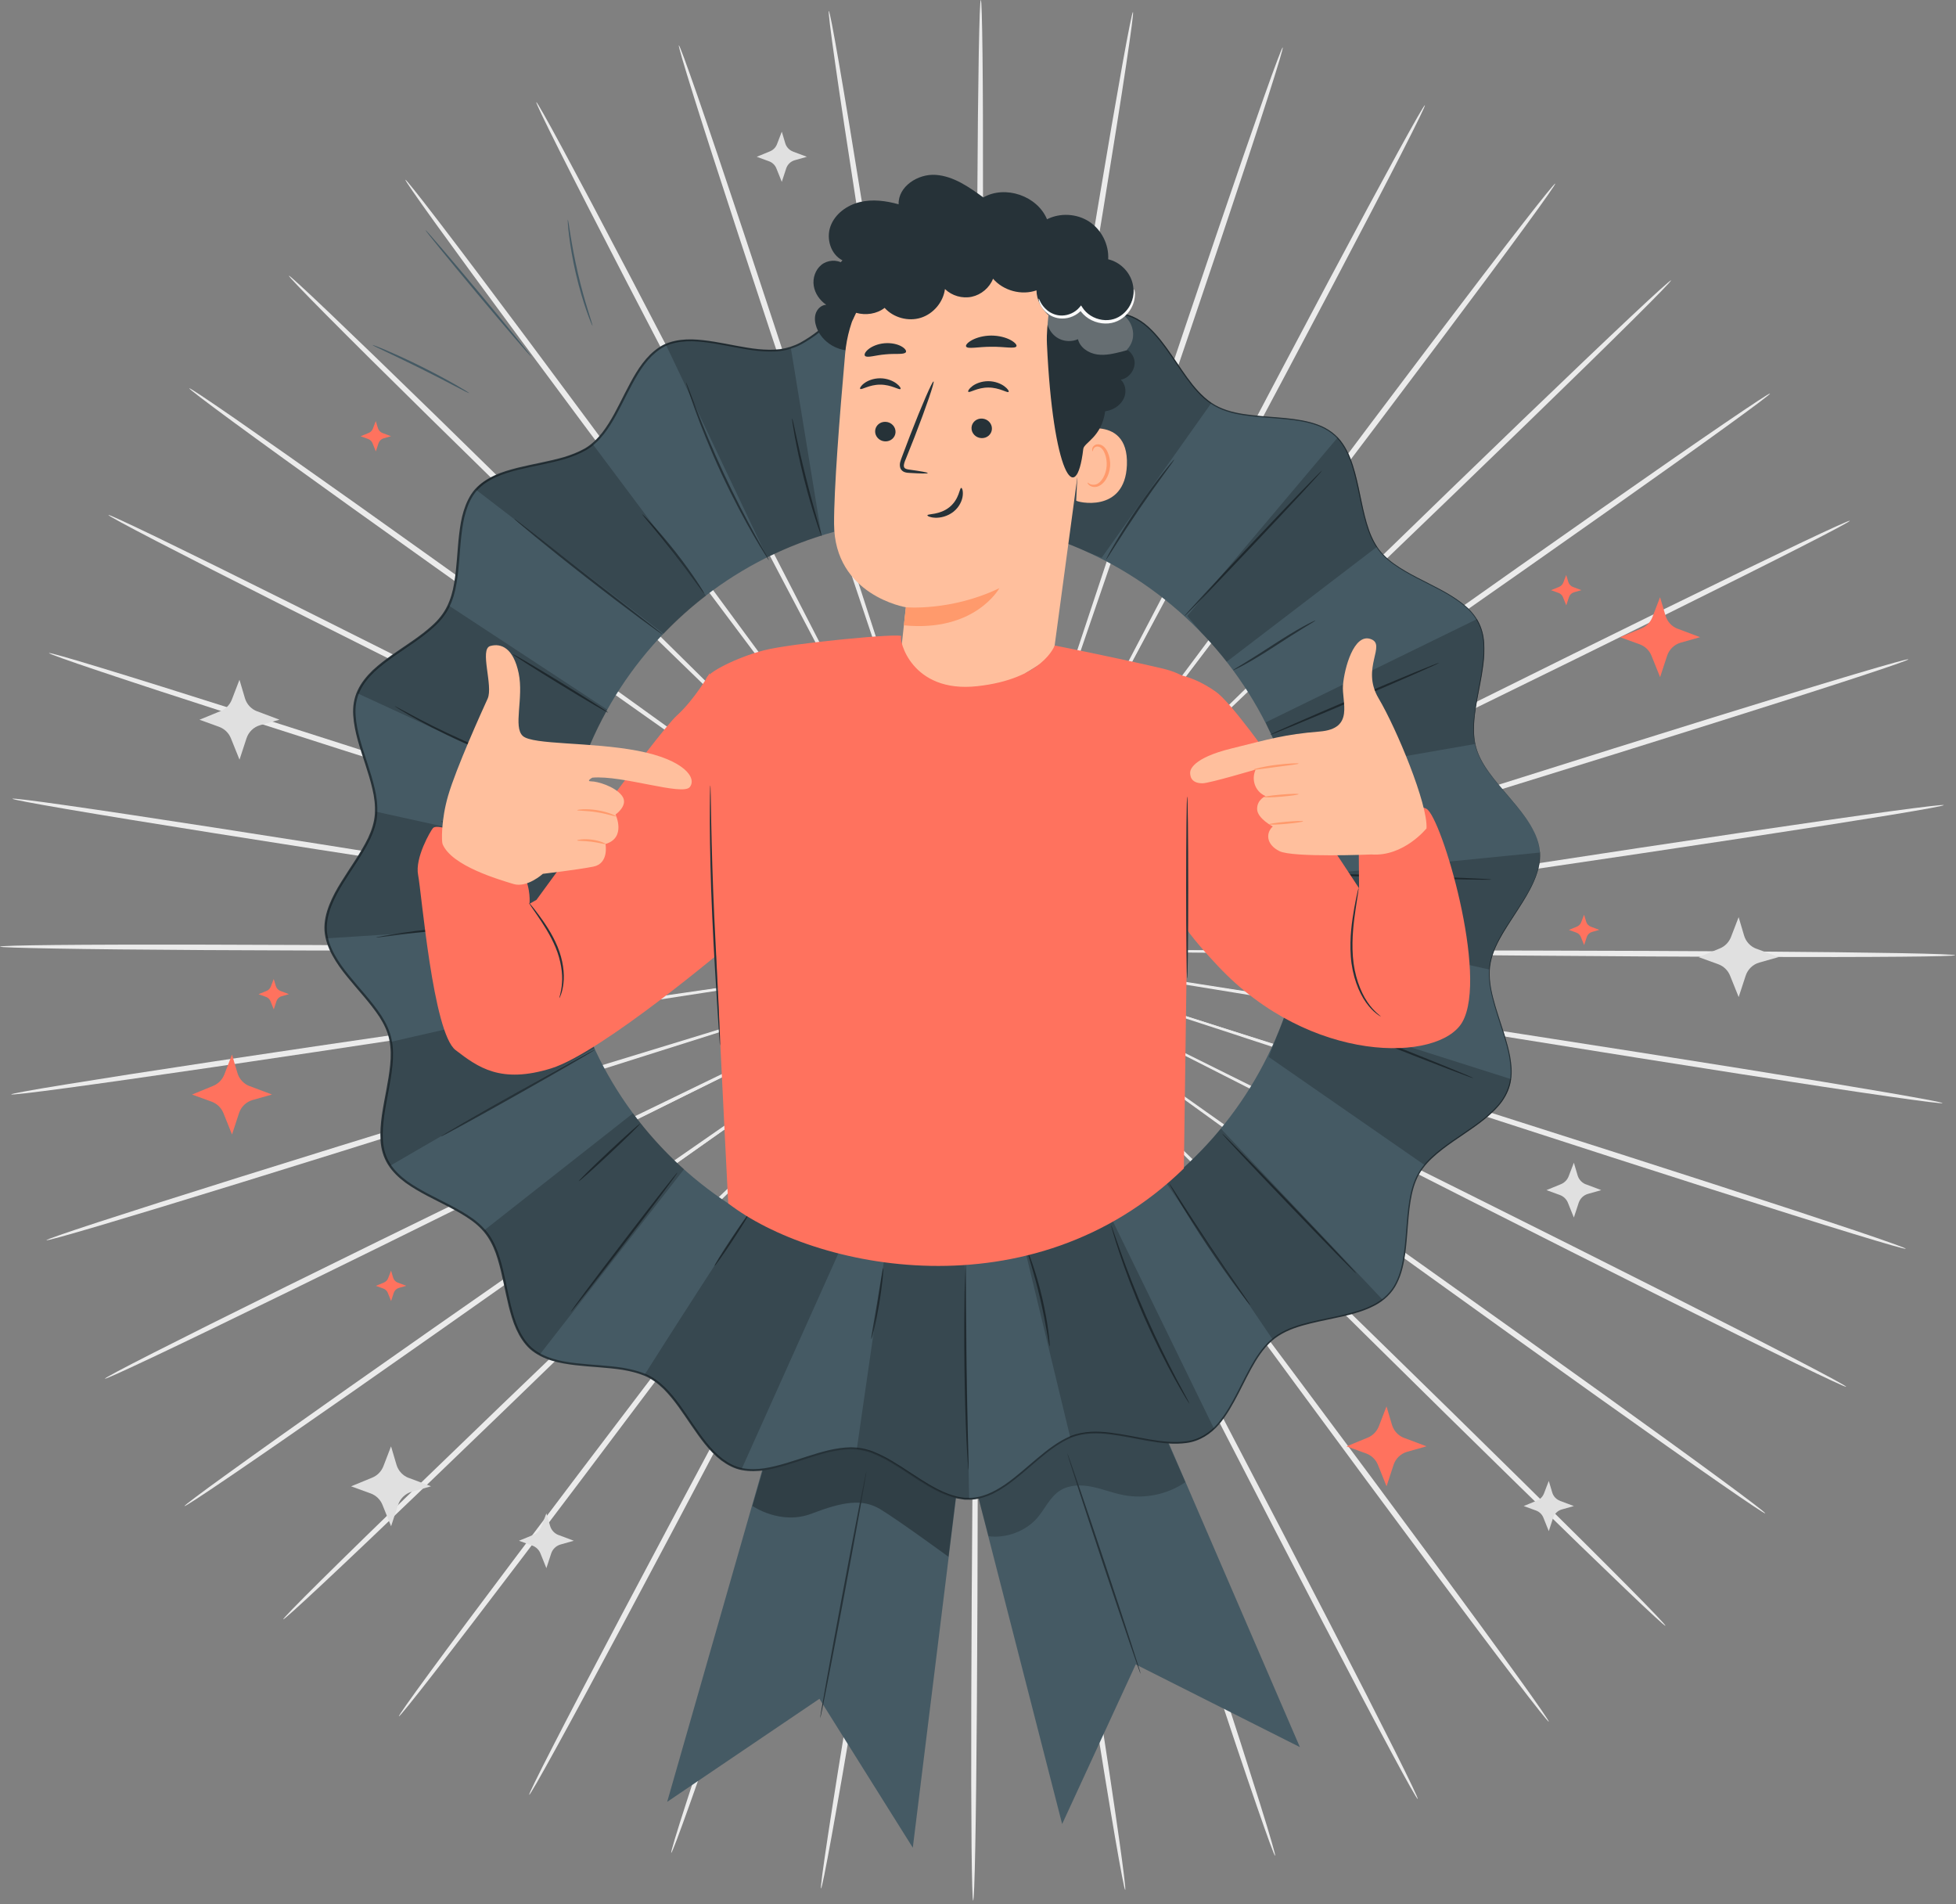<svg width="486" height="473" viewBox="0 0 486 473" fill="none" xmlns="http://www.w3.org/2000/svg">
<rect x="0" y="0" width="486" height="473" fill="#808080" stroke="none"/>
<g clip-path="url(#clip0_1086_693)">
<path d="M312.121 236.78C264.151 236.33 220.741 235.93 189.271 235.63C173.571 235.56 160.871 235.5 152.041 235.45C147.671 235.46 144.271 235.47 141.921 235.47C140.791 235.48 139.911 235.5 139.291 235.5C138.701 235.51 138.391 235.53 138.391 235.55C138.391 235.57 138.691 235.59 139.291 235.61C139.921 235.62 140.791 235.64 141.921 235.67C144.271 235.7 147.671 235.74 152.041 235.79C160.861 235.84 173.571 235.9 189.271 235.99C220.741 236.01 264.151 236.04 312.121 236.07C360.071 236.07 403.491 236.13 434.921 236.35C450.641 236.46 463.361 236.61 472.151 236.77C476.541 236.85 479.961 236.94 482.271 237.03C484.581 237.12 485.801 237.21 485.801 237.29C485.801 237.37 484.581 237.45 482.271 237.51C479.961 237.57 476.541 237.63 472.151 237.66C463.361 237.74 450.641 237.76 434.921 237.71C403.491 237.62 360.071 237.25 312.121 236.77V236.78Z" fill="#EBEBEB"/>
<path d="M311.158 247.3C263.848 239.61 221.028 232.65 189.988 227.6C174.498 225.16 161.948 223.18 153.238 221.81C148.918 221.16 145.558 220.66 143.238 220.31C142.118 220.15 141.248 220.03 140.628 219.95C140.038 219.87 139.738 219.85 139.738 219.86C139.738 219.88 140.028 219.94 140.618 220.05C141.238 220.16 142.088 220.31 143.208 220.51C145.528 220.89 148.878 221.45 153.188 222.16C161.898 223.54 174.438 225.53 189.928 227.98C221.008 232.75 263.888 239.33 311.278 246.6C358.648 253.83 401.528 260.45 432.548 265.42C448.058 267.9 460.598 269.97 469.258 271.46C473.588 272.21 476.948 272.81 479.218 273.24C481.488 273.67 482.678 273.95 482.658 274.03C482.648 274.11 481.428 274.01 479.138 273.72C476.838 273.44 473.458 272.97 469.108 272.35C460.408 271.1 447.838 269.2 432.328 266.78C401.288 261.95 358.458 255.02 311.178 247.29L311.158 247.3Z" fill="#EBEBEB"/>
<path d="M308.52 257.54C263.04 242.7 221.89 229.27 192.06 219.54C177.15 214.76 165.09 210.88 156.71 208.2C152.55 206.9 149.31 205.89 147.07 205.19C145.99 204.86 145.15 204.61 144.55 204.44C143.98 204.28 143.69 204.2 143.68 204.22C143.68 204.24 143.96 204.35 144.51 204.55C145.1 204.75 145.92 205.03 146.99 205.4C149.21 206.13 152.44 207.2 156.57 208.56C164.95 211.26 177.01 215.14 191.91 219.93C221.83 229.4 263.11 242.45 308.73 256.88C354.34 271.27 395.61 284.36 425.43 294.02C440.34 298.85 452.39 302.81 460.7 305.6C464.85 307 468.07 308.11 470.24 308.89C472.41 309.67 473.54 310.12 473.51 310.2C473.48 310.28 472.3 309.99 470.08 309.36C467.86 308.73 464.59 307.75 460.4 306.47C452.01 303.91 439.91 300.1 424.98 295.34C395.11 285.82 353.94 272.42 308.5 257.55L308.52 257.54Z" fill="#EBEBEB"/>
<path d="M304.261 267.24C261.751 245.63 223.281 226.08 195.401 211.91C181.451 204.91 170.161 199.24 162.331 195.3C158.431 193.38 155.401 191.88 153.301 190.85C152.281 190.36 151.501 189.99 150.941 189.72C150.411 189.47 150.131 189.35 150.121 189.37C150.121 189.39 150.371 189.54 150.891 189.82C151.441 190.11 152.211 190.51 153.201 191.04C155.281 192.1 158.291 193.65 162.151 195.63C169.991 199.57 181.271 205.25 195.211 212.26C223.231 226.19 261.881 245.4 304.591 266.63C347.301 287.82 385.941 307.06 413.831 321.16C427.781 328.2 439.031 333.96 446.791 337.99C450.671 340.01 453.661 341.59 455.681 342.69C457.701 343.79 458.741 344.41 458.701 344.48C458.661 344.56 457.541 344.09 455.451 343.12C453.361 342.15 450.291 340.69 446.361 338.78C438.491 334.96 427.161 329.36 413.181 322.37C385.231 308.4 346.731 288.87 304.261 267.24Z" fill="#EBEBEB"/>
<path d="M298.48 276.18C259.97 248.38 225.12 223.22 199.85 204.99C187.2 195.95 176.96 188.64 169.85 183.56C166.31 181.07 163.55 179.13 161.65 177.79C160.72 177.15 160.01 176.66 159.5 176.31C159.01 175.98 158.76 175.82 158.75 175.84C158.74 175.85 158.97 176.04 159.44 176.4C159.94 176.77 160.63 177.29 161.53 177.96C163.41 179.33 166.14 181.31 169.64 183.85C176.75 188.93 186.98 196.26 199.62 205.3C225.05 223.31 260.14 248.16 298.91 275.62C337.68 303.03 372.75 327.91 398.03 346.07C410.67 355.15 420.87 362.54 427.87 367.7C431.37 370.28 434.08 372.3 435.9 373.7C437.72 375.09 438.65 375.86 438.59 375.93C438.54 376 437.51 375.37 435.6 374.09C433.69 372.82 430.9 370.91 427.32 368.43C420.16 363.47 409.87 356.21 397.19 347.18C371.83 329.13 336.95 304 298.48 276.18Z" fill="#EBEBEB"/>
<path d="M291.341 284.13C257.741 250.85 227.341 220.73 205.311 198.9C194.261 188.06 185.321 179.29 179.111 173.2C176.011 170.2 173.601 167.87 171.931 166.26C171.121 165.49 170.491 164.9 170.041 164.48C169.611 164.08 169.381 163.89 169.371 163.9C169.361 163.91 169.561 164.14 169.961 164.56C170.391 165 170.991 165.61 171.781 166.41C173.421 168.04 175.791 170.41 178.851 173.45C185.061 179.55 193.991 188.33 205.031 199.17C227.271 220.81 257.951 250.66 291.861 283.64C325.771 316.58 356.441 346.46 378.501 368.22C389.531 379.1 398.421 387.94 404.521 394.1C407.571 397.18 409.921 399.59 411.491 401.24C413.061 402.89 413.861 403.79 413.791 403.85C413.731 403.91 412.811 403.13 411.131 401.58C409.451 400.04 406.991 397.73 403.861 394.73C397.591 388.74 388.581 380.02 377.501 369.18C355.331 347.52 324.901 317.42 291.351 284.13H291.341Z" fill="#EBEBEB"/>
<path d="M283.021 290.9C255.161 252.94 229.951 218.6 211.671 193.7C202.491 181.32 195.061 171.3 189.901 164.35C187.321 160.92 185.311 158.25 183.921 156.41C183.241 155.53 182.721 154.85 182.341 154.36C181.981 153.9 181.791 153.67 181.771 153.68C181.751 153.69 181.921 153.94 182.251 154.42C182.611 154.92 183.101 155.62 183.751 156.52C185.111 158.38 187.071 161.08 189.601 164.55C194.751 171.51 202.181 181.53 211.351 193.92C229.861 218.65 255.391 252.78 283.601 290.49C311.831 328.16 337.341 362.31 355.651 387.14C364.811 399.55 372.171 409.63 377.211 416.64C379.731 420.14 381.661 422.87 382.951 424.74C384.241 426.61 384.881 427.62 384.811 427.67C384.741 427.72 383.961 426.81 382.541 425.03C381.121 423.25 379.071 420.6 376.451 417.17C371.211 410.31 363.711 400.33 354.501 387.95C336.071 363.2 310.831 328.87 283.011 290.91L283.021 290.9Z" fill="#EBEBEB"/>
<path d="M273.711 296.33C252.301 254.61 232.931 216.85 218.881 189.48C211.801 175.86 206.081 164.84 202.101 157.18C200.101 153.4 198.551 150.46 197.471 148.43C196.941 147.46 196.531 146.71 196.241 146.17C195.961 145.66 195.801 145.41 195.791 145.42C195.771 145.42 195.891 145.7 196.141 146.22C196.411 146.77 196.791 147.53 197.281 148.53C198.321 150.58 199.831 153.54 201.771 157.35C205.741 165.01 211.461 176.04 218.531 189.66C232.831 216.9 252.561 254.49 274.361 296.02C296.181 337.51 315.891 375.12 329.981 402.43C337.031 416.08 342.681 427.16 346.531 434.84C348.451 438.68 349.931 441.68 350.901 443.72C351.871 445.76 352.341 446.86 352.261 446.89C352.181 446.93 351.561 445.91 350.441 443.94C349.331 441.97 347.721 439.04 345.691 435.25C341.621 427.68 335.811 416.68 328.711 403.05C314.491 375.8 295.081 338.06 273.711 296.34V296.33Z" fill="#EBEBEB"/>
<path d="M263.639 300.28C249.249 255.8 236.228 215.55 226.788 186.38C222.008 171.85 218.138 160.09 215.448 151.92C214.088 147.88 213.028 144.74 212.288 142.57C211.918 141.53 211.638 140.72 211.438 140.15C211.238 139.61 211.128 139.33 211.108 139.34C211.088 139.34 211.168 139.63 211.328 140.19C211.508 140.77 211.758 141.59 212.078 142.64C212.778 144.82 213.788 147.98 215.078 152.03C217.758 160.2 221.618 171.97 226.398 186.5C236.108 215.59 249.508 255.72 264.318 300.07C279.158 344.38 292.528 384.53 302.018 413.66C306.768 428.22 310.558 440.02 313.118 448.2C314.398 452.29 315.368 455.47 315.988 457.64C316.618 459.81 316.908 460.96 316.818 460.98C316.738 461.01 316.278 459.91 315.498 457.79C314.718 455.67 313.608 452.53 312.208 448.48C309.408 440.38 305.458 428.63 300.648 414.09C291.018 385.01 277.958 344.76 263.618 300.3L263.639 300.28Z" fill="#EBEBEB"/>
<path d="M253.052 302.63C246.042 256.51 239.702 214.77 235.102 184.51C232.732 169.43 230.812 157.22 229.482 148.74C228.792 144.54 228.252 141.28 227.882 139.03C227.692 137.94 227.542 137.11 227.432 136.51C227.322 135.94 227.262 135.65 227.242 135.66C227.222 135.66 227.242 135.96 227.322 136.53C227.402 137.13 227.522 137.97 227.672 139.07C228.012 141.33 228.492 144.6 229.122 148.81C230.452 157.29 232.362 169.5 234.712 184.58C239.592 214.79 246.332 256.47 253.772 302.53C261.252 348.56 267.952 390.25 272.612 420.47C274.952 435.58 276.782 447.81 277.982 456.27C278.582 460.5 279.022 463.79 279.292 466.03C279.562 468.27 279.662 469.45 279.572 469.46C279.482 469.47 279.222 468.32 278.792 466.11C278.362 463.9 277.782 460.63 277.052 456.42C275.602 447.99 273.602 435.78 271.202 420.69C266.392 390.5 260.022 348.76 253.052 302.65V302.63Z" fill="#EBEBEB"/>
<path d="M242.22 303.34C242.65 256.72 243.04 214.53 243.33 183.95C243.4 168.69 243.45 156.34 243.49 147.77C243.48 143.52 243.47 140.22 243.46 137.93C243.44 136.83 243.43 135.98 243.42 135.37C243.41 134.79 243.39 134.5 243.37 134.5C243.35 134.5 243.33 134.79 243.31 135.37C243.3 135.98 243.28 136.83 243.25 137.93C243.22 140.21 243.18 143.52 243.13 147.77C243.09 156.35 243.03 168.7 242.95 183.95C242.95 214.53 242.95 256.72 242.95 303.35C242.98 349.95 242.95 392.15 242.73 422.7C242.63 437.97 242.49 450.34 242.32 458.88C242.24 463.15 242.15 466.47 242.06 468.72C241.97 470.97 241.88 472.15 241.8 472.15C241.71 472.15 241.63 470.97 241.57 468.72C241.5 466.47 241.45 463.15 241.4 458.88C241.32 450.34 241.29 437.97 241.33 422.7C241.4 392.15 241.76 349.95 242.22 303.35V303.34Z" fill="#EBEBEB"/>
<path d="M231.389 302.42C239.269 256.43 246.409 214.81 251.579 184.64C254.079 169.58 256.109 157.39 257.519 148.92C258.189 144.72 258.699 141.45 259.059 139.2C259.219 138.11 259.339 137.27 259.429 136.67C259.509 136.1 259.539 135.8 259.519 135.8C259.499 135.8 259.429 136.09 259.319 136.65C259.209 137.25 259.049 138.08 258.849 139.17C258.459 141.42 257.889 144.68 257.149 148.87C255.739 157.34 253.699 169.53 251.189 184.59C246.299 214.8 239.559 256.48 232.109 302.54C224.699 348.58 217.919 390.26 212.829 420.41C210.289 435.48 208.169 447.67 206.639 456.09C205.879 460.3 205.259 463.56 204.809 465.77C204.359 467.98 204.079 469.13 203.999 469.12C203.909 469.11 204.019 467.93 204.309 465.69C204.599 463.46 205.079 460.17 205.719 455.94C206.999 447.49 208.949 435.27 211.429 420.19C216.379 390.02 223.489 348.39 231.399 302.43L231.389 302.42Z" fill="#EBEBEB"/>
<path d="M220.849 299.86C236.089 255.65 249.879 215.65 259.879 186.65C264.789 172.16 268.769 160.43 271.529 152.28C272.869 148.23 273.909 145.09 274.619 142.91C274.949 141.86 275.209 141.05 275.399 140.46C275.569 139.91 275.649 139.62 275.629 139.62C275.609 139.62 275.499 139.89 275.299 140.43C275.089 141 274.799 141.8 274.429 142.84C273.679 145 272.579 148.13 271.179 152.16C268.409 160.3 264.429 172.03 259.499 186.52C249.779 215.61 236.369 255.74 221.549 300.08C206.769 344.41 193.329 384.54 183.409 413.53C178.449 428.03 174.389 439.74 171.509 447.81C170.069 451.85 168.929 454.98 168.129 457.09C167.329 459.2 166.869 460.3 166.779 460.27C166.699 460.24 166.989 459.1 167.639 456.93C168.289 454.77 169.289 451.6 170.609 447.52C173.239 439.37 177.149 427.6 182.039 413.09C191.819 384.06 205.579 344.03 220.849 299.86Z" fill="#EBEBEB"/>
<path d="M210.859 295.72C233.059 254.39 253.159 216.99 267.719 189.88C274.919 176.32 280.739 165.35 284.789 157.72C286.769 153.93 288.299 150.98 289.359 148.94C289.859 147.95 290.249 147.19 290.519 146.64C290.779 146.12 290.899 145.85 290.879 145.84C290.859 145.84 290.709 146.09 290.419 146.59C290.119 147.12 289.709 147.87 289.169 148.84C288.079 150.86 286.489 153.79 284.459 157.55C280.409 165.17 274.569 176.14 267.369 189.69C253.059 216.93 233.319 254.5 211.499 296.03C189.729 337.55 169.949 375.12 155.459 402.23C148.219 415.79 142.309 426.73 138.159 434.27C136.089 438.04 134.459 440.95 133.329 442.92C132.199 444.88 131.569 445.89 131.489 445.86C131.409 445.82 131.889 444.73 132.889 442.7C133.879 440.67 135.379 437.69 137.349 433.86C141.269 426.21 147.029 415.19 154.219 401.6C168.579 374.42 188.649 337 210.869 295.71L210.859 295.72Z" fill="#EBEBEB"/>
<path d="M201.668 290.11C230.248 252.66 256.108 218.78 274.858 194.21C284.148 181.91 291.668 171.96 296.888 165.04C299.448 161.6 301.438 158.92 302.818 157.07C303.468 156.17 303.978 155.48 304.338 154.98C304.678 154.5 304.838 154.26 304.828 154.25C304.808 154.24 304.618 154.47 304.248 154.92C303.868 155.4 303.338 156.08 302.648 156.95C301.238 158.78 299.208 161.43 296.588 164.83C291.358 171.74 283.838 181.69 274.538 193.98C256.018 218.71 230.478 252.82 202.248 290.52C174.068 328.22 148.488 362.32 129.818 386.9C120.488 399.19 112.888 409.1 107.578 415.92C104.928 419.33 102.848 421.96 101.408 423.73C99.978 425.5 99.188 426.4 99.118 426.35C99.048 426.3 99.698 425.3 101.008 423.44C102.318 421.58 104.278 418.87 106.828 415.39C111.928 408.43 119.398 398.42 128.678 386.09C147.228 361.43 173.068 327.52 201.668 290.11Z" fill="#EBEBEB"/>
<path d="M193.478 283.18C227.698 250.51 258.668 220.94 281.118 199.51C292.258 188.77 301.288 180.07 307.548 174.03C310.628 171.02 313.028 168.67 314.678 167.05C315.468 166.26 316.078 165.65 316.508 165.21C316.918 164.79 317.118 164.57 317.108 164.56C317.098 164.55 316.868 164.74 316.428 165.14C315.978 165.56 315.348 166.15 314.528 166.91C312.848 168.5 310.408 170.81 307.288 173.78C301.018 179.82 291.988 188.51 280.838 199.24C258.588 220.87 227.898 250.71 193.978 283.68C160.108 316.66 129.378 346.48 107.008 367.94C95.818 378.67 86.728 387.32 80.398 393.24C77.228 396.2 74.758 398.49 73.058 400.02C71.358 401.55 70.438 402.32 70.378 402.26C70.318 402.2 71.118 401.31 72.708 399.67C74.298 398.03 76.668 395.65 79.748 392.6C85.898 386.5 94.878 377.74 106.018 366.96C128.288 345.4 159.248 315.81 193.478 283.18Z" fill="#EBEBEB"/>
<path d="M186.511 275.1C225.551 248 260.871 223.48 286.481 205.7C299.211 196.77 309.511 189.54 316.671 184.52C320.201 182.01 322.941 180.05 324.831 178.7C325.741 178.04 326.431 177.53 326.941 177.16C327.411 176.81 327.651 176.62 327.641 176.61C327.631 176.6 327.371 176.75 326.881 177.08C326.371 177.43 325.651 177.91 324.721 178.54C322.801 179.86 320.031 181.77 316.461 184.23C309.301 189.24 298.991 196.46 286.261 205.38C260.821 223.38 225.731 248.22 186.951 275.66C148.211 303.12 113.091 327.93 87.551 345.75C74.781 354.66 64.421 361.82 57.211 366.72C53.611 369.17 50.801 371.05 48.871 372.31C46.951 373.56 45.911 374.19 45.861 374.12C45.811 374.05 46.741 373.29 48.581 371.92C50.411 370.54 53.141 368.54 56.671 366C63.731 360.9 73.991 353.6 86.721 344.64C112.171 326.71 147.481 302.16 186.521 275.1H186.511Z" fill="#EBEBEB"/>
<path d="M180.921 266.05C223.841 245.22 262.671 226.36 290.821 212.7C304.831 205.82 316.171 200.24 324.041 196.37C327.931 194.42 330.951 192.91 333.041 191.87C334.041 191.35 334.811 190.96 335.371 190.67C335.891 190.39 336.151 190.24 336.151 190.23C336.151 190.21 335.861 190.33 335.321 190.57C334.761 190.83 333.971 191.2 332.951 191.68C330.851 192.69 327.801 194.16 323.881 196.05C316.001 199.91 304.661 205.48 290.651 212.35C262.631 226.27 223.971 245.46 181.251 266.68C138.571 287.92 99.891 307.09 71.801 320.8C57.761 327.66 46.371 333.16 38.461 336.9C34.511 338.77 31.431 340.2 29.331 341.15C27.231 342.1 26.111 342.55 26.071 342.48C26.031 342.4 27.081 341.8 29.111 340.71C31.141 339.63 34.151 338.07 38.051 336.09C45.841 332.13 57.151 326.48 71.171 319.56C99.191 305.72 138.021 286.83 180.931 266.04L180.921 266.05Z" fill="#EBEBEB"/>
<path d="M176.851 256.27C222.601 242.26 264.011 229.58 294.021 220.39C308.971 215.73 321.071 211.96 329.471 209.34C333.621 208.01 336.851 206.98 339.091 206.27C340.161 205.91 340.991 205.64 341.581 205.44C342.141 205.25 342.421 205.14 342.421 205.12C342.421 205.1 342.121 205.17 341.551 205.33C340.951 205.5 340.111 205.75 339.031 206.06C336.791 206.74 333.541 207.72 329.371 208.99C320.961 211.6 308.861 215.36 293.911 220.01C263.991 229.47 222.701 242.52 177.081 256.94C131.491 271.39 90.191 284.41 60.231 293.66C45.251 298.29 33.111 301.98 24.701 304.47C20.491 305.71 17.221 306.66 14.991 307.27C12.761 307.88 11.581 308.16 11.551 308.08C11.521 308 12.651 307.56 14.831 306.8C17.011 306.04 20.241 304.96 24.401 303.6C32.731 300.88 44.821 297.03 59.781 292.34C89.691 282.96 131.101 270.24 176.841 256.28L176.851 256.27Z" fill="#EBEBEB"/>
<path d="M174.421 245.98C221.871 239.14 264.821 232.95 295.941 228.46C311.461 226.15 324.021 224.27 332.741 222.97C337.061 222.29 340.411 221.77 342.731 221.41C343.851 221.22 344.711 221.08 345.321 220.97C345.901 220.87 346.201 220.8 346.201 220.78C346.201 220.76 345.891 220.78 345.301 220.86C344.681 220.94 343.811 221.05 342.691 221.2C340.371 221.53 337.001 222 332.671 222.61C323.951 223.9 311.381 225.77 295.871 228.07C264.791 232.83 221.901 239.41 174.521 246.67C127.161 253.96 84.271 260.51 53.191 265.06C37.651 267.34 25.061 269.13 16.351 270.3C12.001 270.89 8.611 271.32 6.311 271.58C4.011 271.84 2.801 271.94 2.781 271.86C2.771 271.78 3.961 271.51 6.231 271.1C8.511 270.68 11.871 270.11 16.201 269.41C24.871 268 37.431 266.04 52.961 263.7C84.021 259.01 126.971 252.79 174.401 245.98H174.421Z" fill="#EBEBEB"/>
<path d="M173.68 235.45C221.65 235.84 265.06 236.19 296.53 236.45C312.23 236.5 324.93 236.55 333.76 236.58C338.13 236.56 341.53 236.55 343.88 236.54C345.01 236.52 345.89 236.51 346.51 236.5C347.1 236.49 347.41 236.47 347.41 236.45C347.41 236.43 347.11 236.41 346.51 236.39C345.88 236.38 345.01 236.36 343.88 236.33C341.53 236.3 338.13 236.27 333.76 236.22C324.94 236.18 312.23 236.13 296.53 236.07C265.06 236.09 221.65 236.11 173.68 236.14C125.73 236.2 82.31 236.19 50.88 236.01C35.16 235.92 22.44 235.79 13.65 235.63C9.25 235.55 5.84 235.47 3.53 235.39C1.21 235.32 0 235.23 0 235.15C0 235.07 1.22 234.99 3.53 234.92C5.84 234.85 9.26 234.8 13.65 234.75C22.44 234.66 35.16 234.63 50.88 234.66C82.31 234.71 125.73 235.03 173.68 235.45Z" fill="#EBEBEB"/>
<path d="M174.62 224.93C221.94 232.56 264.77 239.47 295.81 244.48C311.31 246.9 323.85 248.87 332.57 250.23C336.89 250.87 340.25 251.37 342.58 251.72C343.7 251.87 344.57 251.99 345.19 252.08C345.78 252.15 346.08 252.18 346.08 252.17C346.08 252.15 345.79 252.09 345.2 251.98C344.58 251.87 343.72 251.72 342.61 251.52C340.29 251.14 336.94 250.59 332.63 249.88C323.92 248.51 311.37 246.54 295.88 244.11C264.79 239.38 221.9 232.85 174.51 225.64C127.13 218.47 84.24 211.91 53.22 206.97C37.71 204.51 25.16 202.46 16.51 200.98C12.18 200.24 8.82 199.64 6.55 199.21C4.28 198.78 3.09 198.51 3.11 198.42C3.12 198.34 4.34 198.44 6.63 198.72C8.93 199 12.31 199.46 16.66 200.08C25.36 201.32 37.93 203.21 53.45 205.61C84.49 210.41 127.33 217.28 174.63 224.95L174.62 224.93Z" fill="#EBEBEB"/>
<path d="M177.25 214.68C222.75 229.46 263.92 242.84 293.76 252.54C308.67 257.3 320.74 261.16 329.13 263.84C333.29 265.14 336.53 266.15 338.77 266.84C339.85 267.16 340.69 267.41 341.29 267.59C341.86 267.75 342.15 267.83 342.16 267.81C342.16 267.79 341.88 267.68 341.33 267.49C340.74 267.29 339.92 267.01 338.85 266.64C336.62 265.91 333.4 264.85 329.26 263.49C320.88 260.81 308.81 256.94 293.9 252.16C263.96 242.73 222.67 229.72 177.03 215.35C131.41 201.02 90.11 187.98 60.28 178.36C45.36 173.55 33.31 169.61 25 166.82C20.84 165.43 17.63 164.32 15.45 163.54C13.28 162.76 12.15 162.31 12.18 162.23C12.21 162.15 13.39 162.44 15.61 163.07C17.83 163.7 21.1 164.67 25.29 165.95C33.68 168.5 45.79 172.29 60.73 177.04C90.61 186.53 131.8 199.88 177.26 214.69L177.25 214.68Z" fill="#EBEBEB"/>
<path d="M181.498 204.98C224.038 226.53 262.528 246.04 290.438 260.18C304.388 267.17 315.688 272.82 323.538 276.75C327.438 278.67 330.478 280.16 332.568 281.19C333.588 281.68 334.368 282.05 334.928 282.32C335.468 282.57 335.738 282.69 335.748 282.67C335.748 282.65 335.498 282.5 334.978 282.22C334.428 281.93 333.658 281.53 332.658 281C330.578 279.94 327.568 278.4 323.698 276.42C315.858 272.49 304.568 266.82 290.618 259.83C262.588 245.94 223.908 226.77 181.168 205.6C138.438 184.47 99.768 165.27 71.858 151.21C57.908 144.18 46.638 138.44 38.878 134.42C34.998 132.41 31.998 130.83 29.978 129.73C27.958 128.63 26.918 128.02 26.958 127.94C26.998 127.86 28.118 128.33 30.208 129.3C32.298 130.26 35.368 131.72 39.308 133.62C47.178 137.43 58.528 143.02 72.508 149.99C100.478 163.93 138.998 183.41 181.498 204.98Z" fill="#EBEBEB"/>
<path d="M187.271 196.03C225.821 223.78 260.701 248.9 285.991 267.1C298.651 276.12 308.901 283.42 316.011 288.49C319.551 290.98 322.311 292.91 324.221 294.25C325.151 294.88 325.861 295.37 326.371 295.72C326.861 296.05 327.111 296.21 327.131 296.19C327.141 296.18 326.911 295.99 326.441 295.63C325.941 295.26 325.251 294.75 324.351 294.08C322.471 292.72 319.741 290.74 316.241 288.2C309.131 283.12 298.881 275.81 286.231 266.79C260.771 248.81 225.661 224.01 186.851 196.6C148.041 169.23 112.941 144.4 87.641 126.27C74.991 117.21 64.781 109.83 57.771 104.68C54.261 102.1 51.551 100.08 49.741 98.69C47.921 97.3 46.991 96.53 47.041 96.46C47.091 96.39 48.121 97.02 50.031 98.29C51.941 99.56 54.741 101.46 58.321 103.94C65.481 108.9 75.791 116.14 88.481 125.15C113.871 143.17 148.781 168.26 187.281 196.03H187.271Z" fill="#EBEBEB"/>
<path d="M194.398 188.07C228.038 221.31 258.478 251.39 280.538 273.2C291.598 284.02 300.558 292.79 306.768 298.87C309.868 301.86 312.288 304.19 313.958 305.8C314.768 306.57 315.398 307.16 315.848 307.58C316.278 307.98 316.508 308.17 316.518 308.16C316.528 308.15 316.328 307.93 315.928 307.5C315.498 307.06 314.888 306.45 314.108 305.65C312.468 304.02 310.088 301.65 307.038 298.61C300.828 292.52 291.878 283.75 280.818 272.92C258.548 251.31 227.828 221.5 193.878 188.56C159.918 155.66 129.218 125.82 107.128 104.09C96.078 93.23 87.178 84.39 81.078 78.24C78.028 75.17 75.678 72.76 74.098 71.11C72.528 69.46 71.728 68.56 71.788 68.5C71.848 68.44 72.768 69.22 74.448 70.76C76.138 72.3 78.588 74.61 81.728 77.6C88.008 83.58 97.028 92.29 108.128 103.11C130.318 124.74 160.788 154.81 194.388 188.06L194.398 188.07Z" fill="#EBEBEB"/>
<path d="M202.712 181.29C230.622 219.21 255.872 253.53 274.182 278.4C283.372 290.76 290.822 300.78 295.992 307.73C298.582 311.16 300.592 313.82 301.982 315.66C302.662 316.54 303.192 317.22 303.562 317.71C303.922 318.17 304.112 318.4 304.132 318.39C304.152 318.38 303.982 318.13 303.652 317.65C303.292 317.15 302.802 316.45 302.152 315.55C300.792 313.69 298.822 310.99 296.292 307.53C291.132 300.58 283.692 290.56 274.502 278.19C255.962 253.48 230.392 219.39 202.122 181.71C173.842 144.08 148.292 109.96 129.942 85.15C120.762 72.75 113.392 62.68 108.342 55.68C105.822 52.18 103.882 49.45 102.592 47.58C101.302 45.71 100.662 44.71 100.732 44.66C100.802 44.61 101.582 45.52 103.002 47.3C104.422 49.08 106.482 51.73 109.102 55.15C114.352 62 121.862 71.98 131.092 84.34C149.552 109.07 174.842 143.37 202.702 181.29H202.712Z" fill="#EBEBEB"/>
<path d="M212.009 175.85C233.469 217.55 252.899 255.28 266.979 282.63C274.069 296.24 279.809 307.26 283.799 314.91C285.799 318.69 287.359 321.62 288.439 323.65C288.969 324.62 289.379 325.37 289.669 325.91C289.949 326.42 290.109 326.67 290.119 326.66C290.139 326.66 290.019 326.38 289.769 325.86C289.499 325.31 289.119 324.55 288.629 323.55C287.589 321.5 286.069 318.54 284.129 314.74C280.149 307.09 274.409 296.06 267.329 282.45C252.989 255.23 233.219 217.67 211.359 176.16C189.479 134.69 169.729 97.11 155.599 69.82C148.529 56.18 142.869 45.11 139.009 37.43C137.079 33.59 135.609 30.6 134.629 28.56C133.659 26.52 133.179 25.43 133.259 25.39C133.339 25.35 133.959 26.37 135.079 28.34C136.199 30.31 137.799 33.24 139.839 37.02C143.919 44.59 149.739 55.58 156.869 69.2C171.129 96.43 190.579 134.15 211.999 175.84L212.009 175.85Z" fill="#EBEBEB"/>
<path d="M222.069 171.89C236.519 216.35 249.589 256.58 259.069 285.75C263.869 300.27 267.759 312.03 270.459 320.2C271.829 324.24 272.889 327.38 273.629 329.54C273.999 330.58 274.279 331.39 274.479 331.96C274.679 332.5 274.789 332.78 274.809 332.77C274.829 332.77 274.749 332.48 274.589 331.92C274.409 331.34 274.159 330.52 273.839 329.47C273.139 327.29 272.129 324.14 270.819 320.08C268.129 311.91 264.249 300.15 259.459 285.62C249.709 256.54 236.259 216.43 221.389 172.1C206.499 127.8 193.069 87.67 183.539 58.56C178.769 44.01 174.959 32.21 172.399 24.04C171.119 19.95 170.139 16.77 169.509 14.61C168.879 12.44 168.589 11.29 168.669 11.27C168.749 11.24 169.209 12.34 169.989 14.46C170.769 16.58 171.879 19.71 173.289 23.76C176.099 31.86 180.059 43.6 184.899 58.14C194.569 87.21 207.679 127.44 222.079 171.89H222.069Z" fill="#EBEBEB"/>
<path d="M232.659 169.53C239.729 215.64 246.129 257.38 250.759 287.63C253.149 302.71 255.079 314.91 256.429 323.39C257.129 327.58 257.669 330.85 258.049 333.1C258.239 334.19 258.389 335.02 258.499 335.62C258.609 336.19 258.669 336.48 258.689 336.47C258.709 336.47 258.689 336.17 258.609 335.6C258.529 335 258.409 334.16 258.259 333.06C257.919 330.8 257.429 327.53 256.799 323.32C255.459 314.84 253.539 302.64 251.159 287.56C246.239 257.35 239.449 215.68 231.949 169.63C224.409 123.61 217.659 81.92 212.949 51.72C210.599 36.62 208.749 24.39 207.539 15.92C206.929 11.69 206.489 8.4 206.219 6.16C205.949 3.93 205.849 2.75 205.929 2.73C206.019 2.72 206.289 3.87 206.719 6.08C207.149 8.29 207.739 11.56 208.469 15.77C209.929 24.2 211.949 36.4 214.369 51.5C219.209 81.69 225.649 123.42 232.679 169.52L232.659 169.53Z" fill="#EBEBEB"/>
<path d="M243.49 168.8C243.12 215.42 242.78 257.61 242.54 288.2C242.49 303.46 242.46 315.81 242.43 324.38C242.45 328.63 242.46 331.93 242.47 334.22C242.49 335.32 242.5 336.17 242.51 336.78C242.53 337.36 242.54 337.65 242.56 337.65C242.58 337.65 242.6 337.35 242.62 336.78C242.63 336.17 242.65 335.32 242.68 334.22C242.71 331.94 242.74 328.63 242.79 324.38C242.82 315.8 242.87 303.45 242.92 288.2C242.88 257.62 242.83 215.43 242.77 168.8C242.68 122.2 242.66 80 242.83 49.45C242.91 34.18 243.04 21.81 243.19 13.27C243.27 9 243.35 5.68 243.43 3.43C243.52 1.18 243.61 0 243.7 0C243.79 0 243.87 1.18 243.94 3.43C244.01 5.68 244.07 9 244.12 13.27C244.22 21.81 244.26 34.18 244.24 49.45C244.21 80 243.91 122.2 243.5 168.8H243.49Z" fill="#EBEBEB"/>
<path d="M254.321 169.71C246.501 215.71 239.421 257.34 234.281 287.51C231.801 302.57 229.791 314.77 228.391 323.24C227.731 327.44 227.221 330.71 226.861 332.97C226.701 334.06 226.581 334.9 226.491 335.5C226.411 336.07 226.381 336.37 226.401 336.37C226.421 336.37 226.491 336.08 226.601 335.52C226.711 334.92 226.871 334.09 227.071 333C227.461 330.75 228.031 327.49 228.751 323.3C230.151 314.83 232.171 302.64 234.671 287.58C239.521 257.36 246.211 215.67 253.601 169.61C260.951 123.56 267.671 81.87 272.731 51.72C275.251 36.64 277.361 24.45 278.871 16.03C279.631 11.82 280.241 8.56 280.691 6.35C281.131 4.14 281.411 2.99 281.501 3C281.591 3.01 281.481 4.19 281.191 6.43C280.901 8.66 280.431 11.95 279.801 16.18C278.531 24.64 276.601 36.85 274.141 51.94C269.231 82.11 262.181 123.75 254.321 169.73V169.71Z" fill="#EBEBEB"/>
<path d="M264.862 172.26C249.682 216.49 235.942 256.51 225.982 285.52C221.092 300.02 217.132 311.75 214.382 319.9C213.052 323.95 212.012 327.1 211.302 329.27C210.972 330.32 210.712 331.13 210.532 331.72C210.362 332.27 210.292 332.56 210.302 332.57C210.322 332.57 210.432 332.3 210.632 331.76C210.842 331.19 211.132 330.39 211.502 329.35C212.252 327.19 213.342 324.05 214.732 320.03C217.492 311.88 221.462 300.15 226.362 285.66C236.042 256.56 249.402 216.41 264.162 172.05C278.882 127.7 292.272 87.56 302.152 58.55C307.092 44.05 311.142 32.33 314.002 24.25C315.432 20.21 316.572 17.08 317.372 14.97C318.172 12.86 318.632 11.76 318.712 11.79C318.792 11.82 318.502 12.97 317.852 15.13C317.202 17.29 316.212 20.46 314.902 24.54C312.282 32.7 308.392 44.47 303.522 58.99C293.782 88.04 280.072 128.08 264.862 172.27V172.26Z" fill="#EBEBEB"/>
<path d="M274.859 176.38C252.709 217.74 232.669 255.16 218.139 282.29C210.959 295.86 205.149 306.84 201.109 314.47C199.139 318.26 197.609 321.21 196.549 323.25C196.049 324.24 195.669 325 195.389 325.55C195.129 326.07 195.009 326.34 195.029 326.35C195.049 326.35 195.199 326.1 195.489 325.6C195.789 325.06 196.199 324.32 196.739 323.35C197.829 321.33 199.409 318.4 201.439 314.64C205.479 307.02 211.299 296.04 218.489 282.48C232.759 255.23 252.459 217.62 274.219 176.07C295.939 134.52 315.669 96.93 330.119 69.8C337.339 56.23 343.239 45.28 347.369 37.74C349.439 33.97 351.059 31.05 352.189 29.09C353.319 27.13 353.949 26.11 354.029 26.15C354.109 26.19 353.63 27.28 352.639 29.31C351.649 31.34 350.149 34.33 348.199 38.15C344.289 45.8 338.539 56.83 331.379 70.43C317.059 97.62 297.039 135.07 274.869 176.39L274.859 176.38Z" fill="#EBEBEB"/>
<path d="M284.059 181.98C255.529 219.46 229.709 253.38 210.999 277.97C201.729 290.28 194.219 300.24 189.009 307.16C186.449 310.61 184.459 313.29 183.089 315.14C182.439 316.04 181.929 316.74 181.569 317.23C181.229 317.71 181.069 317.95 181.079 317.96C181.099 317.97 181.289 317.74 181.649 317.29C182.029 316.81 182.559 316.13 183.249 315.26C184.649 313.43 186.679 310.78 189.299 307.37C194.519 300.45 202.029 290.49 211.309 278.19C229.789 253.44 255.289 219.29 283.469 181.56C311.599 143.82 337.139 109.69 355.769 85.09C365.089 72.79 372.669 62.86 377.969 56.04C380.619 52.63 382.689 50 384.129 48.23C385.559 46.46 386.349 45.56 386.419 45.61C386.489 45.66 385.839 46.66 384.539 48.52C383.239 50.38 381.279 53.1 378.729 56.58C373.639 63.54 366.189 73.56 356.919 85.9C338.399 110.58 312.599 144.53 284.059 181.97V181.98Z" fill="#EBEBEB"/>
<path d="M292.25 188.9C258.07 221.61 227.14 251.22 204.72 272.68C193.59 283.44 184.58 292.15 178.32 298.19C175.24 301.21 172.85 303.56 171.2 305.18C170.41 305.97 169.8 306.58 169.37 307.02C168.96 307.44 168.76 307.66 168.77 307.67C168.78 307.68 169.01 307.49 169.44 307.09C169.89 306.67 170.52 306.08 171.34 305.32C173.02 303.72 175.45 301.41 178.57 298.44C184.83 292.4 193.85 283.69 204.99 272.94C227.21 251.28 257.86 221.41 291.74 188.39C325.57 155.37 356.26 125.51 378.6 104.02C389.77 93.28 398.85 84.62 405.18 78.68C408.34 75.71 410.81 73.42 412.51 71.89C414.21 70.36 415.13 69.59 415.19 69.65C415.25 69.71 414.45 70.6 412.86 72.24C411.27 73.88 408.9 76.27 405.83 79.32C399.68 85.43 390.72 94.2 379.59 104.99C357.34 126.57 326.43 156.21 292.24 188.88L292.25 188.9Z" fill="#EBEBEB"/>
<path d="M299.24 196.98C260.24 224.13 224.95 248.7 199.36 266.5C186.64 275.44 176.35 282.68 169.2 287.71C165.68 290.23 162.94 292.18 161.04 293.54C160.13 294.2 159.44 294.71 158.94 295.08C158.47 295.43 158.24 295.62 158.25 295.63C158.26 295.64 158.52 295.49 159.01 295.16C159.52 294.81 160.24 294.33 161.17 293.7C163.08 292.38 165.86 290.46 169.42 288C176.57 282.98 186.87 275.74 199.6 266.81C225.01 248.78 260.08 223.9 298.82 196.4C337.52 168.89 372.61 144.04 398.13 126.19C410.88 117.26 421.24 110.09 428.44 105.18C432.04 102.73 434.85 100.84 436.77 99.58C438.69 98.32 439.73 97.7 439.78 97.77C439.83 97.84 438.9 98.6 437.07 99.98C435.24 101.36 432.52 103.36 428.99 105.91C421.94 111.02 411.68 118.33 398.97 127.3C373.54 145.26 338.26 169.86 299.26 196.96L299.24 196.98Z" fill="#EBEBEB"/>
<path d="M304.841 206.01C261.951 226.9 223.141 245.8 195.011 259.5C181.011 266.4 169.681 271.99 161.811 275.87C157.931 277.82 154.901 279.34 152.821 280.39C151.821 280.91 151.051 281.31 150.501 281.59C149.981 281.87 149.721 282.02 149.731 282.03C149.731 282.05 150.021 281.93 150.551 281.68C151.111 281.42 151.901 281.05 152.921 280.57C155.021 279.55 158.071 278.08 161.981 276.19C169.851 272.32 181.191 266.74 195.191 259.84C223.191 245.89 261.831 226.64 304.521 205.37C347.171 184.08 385.831 164.86 413.901 151.11C427.931 144.23 439.321 138.72 447.221 134.96C451.171 133.08 454.251 131.65 456.351 130.7C458.451 129.75 459.571 129.29 459.611 129.37C459.651 129.45 458.601 130.05 456.581 131.14C454.551 132.23 451.541 133.79 447.651 135.77C439.871 139.74 428.561 145.4 414.551 152.34C386.541 166.21 347.741 185.15 304.861 205.99L304.841 206.01Z" fill="#EBEBEB"/>
<path d="M308.92 215.79C263.18 229.86 221.8 242.59 191.79 251.82C176.85 256.5 164.75 260.28 156.35 262.91C152.2 264.24 148.97 265.28 146.74 266C145.67 266.36 144.84 266.63 144.25 266.83C143.69 267.02 143.41 267.13 143.41 267.15C143.41 267.17 143.71 267.09 144.28 266.94C144.88 266.77 145.72 266.52 146.8 266.2C149.04 265.52 152.29 264.53 156.46 263.26C164.86 260.64 176.96 256.86 191.91 252.2C221.82 242.7 263.09 229.6 308.69 215.13C354.26 200.63 395.54 187.55 425.49 178.27C440.46 173.62 452.6 169.92 461.01 167.42C465.21 166.17 468.49 165.22 470.71 164.61C472.94 163.99 474.12 163.71 474.15 163.79C474.18 163.87 473.05 164.31 470.87 165.08C468.69 165.84 465.46 166.93 461.3 168.29C452.97 171.02 440.89 174.89 425.93 179.59C396.03 189.01 354.64 201.77 308.92 215.8V215.79Z" fill="#EBEBEB"/>
<path d="M311.359 226.08C263.919 232.98 220.979 239.22 189.859 243.75C174.349 246.08 161.789 247.97 153.069 249.28C148.749 249.96 145.399 250.49 143.079 250.86C141.959 251.05 141.099 251.2 140.489 251.3C139.909 251.41 139.609 251.47 139.609 251.49C139.609 251.51 139.919 251.49 140.499 251.41C141.119 251.33 141.989 251.22 143.109 251.07C145.429 250.74 148.799 250.26 153.129 249.65C161.849 248.35 174.409 246.47 189.929 244.14C221.009 239.34 263.879 232.71 311.259 225.39C358.609 218.04 401.489 211.44 432.569 206.85C448.109 204.55 460.689 202.75 469.399 201.57C473.749 200.98 477.139 200.54 479.439 200.28C481.739 200.01 482.949 199.92 482.969 200C482.979 200.08 481.799 200.35 479.519 200.77C477.249 201.19 473.879 201.76 469.549 202.48C460.879 203.9 448.319 205.87 432.799 208.23C401.739 212.96 358.809 219.24 311.379 226.1L311.359 226.08Z" fill="#EBEBEB"/>
<path d="M116.619 97.69C116.619 97.69 116.259 97.57 115.649 97.26C114.939 96.89 114.089 96.45 113.089 95.94C110.939 94.81 107.959 93.26 104.639 91.61C101.319 89.96 98.289 88.51 96.089 87.47C95.079 86.98 94.209 86.57 93.489 86.22C92.879 85.92 92.549 85.74 92.559 85.7C92.569 85.67 92.929 85.79 93.569 86.03C94.209 86.27 95.119 86.65 96.239 87.13C98.479 88.09 101.539 89.48 104.869 91.14C108.189 92.8 111.149 94.4 113.259 95.61C114.319 96.22 115.159 96.72 115.739 97.08C116.319 97.44 116.629 97.66 116.609 97.69H116.619Z" fill="#455A64"/>
<path d="M131.969 88.559C131.859 88.65 125.889 81.689 118.639 73.019C111.389 64.34 105.599 57.23 105.709 57.139C105.819 57.05 111.789 64.01 119.039 72.68C126.289 81.359 132.079 88.46 131.969 88.559Z" fill="#455A64"/>
<path d="M141.087 54.55C141.087 54.55 141.197 54.92 141.307 55.6C141.427 56.39 141.587 57.35 141.757 58.47C142.147 60.89 142.747 64.23 143.587 67.88C144.437 71.53 145.367 74.79 146.097 77.13C146.437 78.22 146.717 79.14 146.957 79.91C147.157 80.57 147.257 80.94 147.227 80.95C147.197 80.96 147.037 80.62 146.767 79.98C146.507 79.34 146.157 78.41 145.747 77.25C144.937 74.93 143.937 71.66 143.087 68C142.237 64.34 141.697 60.97 141.397 58.53C141.247 57.31 141.147 56.32 141.107 55.63C141.057 54.94 141.057 54.56 141.087 54.56V54.55Z" fill="#455A64"/>
<path d="M416.879 156.2L422.409 158.28L417.609 159.64C416.009 160.09 414.739 161.32 414.219 162.9L412.479 168.21L410.339 162.89C409.809 161.57 408.739 160.54 407.399 160.05L402.539 158.29L407.799 156.13C409.069 155.61 410.069 154.58 410.569 153.3L412.469 148.36L413.829 152.95C414.279 154.45 415.399 155.66 416.869 156.21L416.879 156.2Z" fill="#FF725E"/>
<path d="M62.051 269.81L67.581 271.89L62.781 273.25C61.181 273.7 59.911 274.93 59.391 276.51L57.651 281.82L55.511 276.5C54.981 275.18 53.911 274.15 52.571 273.66L47.711 271.9L52.971 269.74C54.241 269.22 55.241 268.19 55.741 266.91L57.641 261.97L59.001 266.56C59.451 268.06 60.571 269.27 62.041 269.82L62.051 269.81Z" fill="#FF725E"/>
<path d="M348.91 357.2L354.44 359.28L349.64 360.64C348.04 361.09 346.77 362.32 346.25 363.9L344.51 369.21L342.37 363.89C341.84 362.57 340.77 361.54 339.43 361.05L334.57 359.29L339.83 357.13C341.1 356.61 342.1 355.58 342.6 354.3L344.5 349.36L345.86 353.95C346.31 355.45 347.43 356.66 348.9 357.21L348.91 357.2Z" fill="#FF725E"/>
<path d="M69.692 246.17L71.792 246.96L69.972 247.48C69.362 247.65 68.882 248.12 68.682 248.72L68.022 250.74L67.212 248.72C67.012 248.22 66.602 247.83 66.092 247.64L64.242 246.97L66.242 246.15C66.722 245.95 67.102 245.56 67.292 245.07L68.012 243.19L68.532 244.93C68.702 245.5 69.132 245.96 69.682 246.17H69.692Z" fill="#FF725E"/>
<path d="M98.841 318.62L100.941 319.41L99.121 319.93C98.511 320.1 98.031 320.57 97.831 321.17L97.171 323.19L96.361 321.17C96.161 320.67 95.751 320.27 95.241 320.09L93.391 319.42L95.391 318.6C95.871 318.4 96.251 318.01 96.441 317.52L97.161 315.64L97.681 317.38C97.851 317.95 98.281 318.41 98.831 318.62H98.841Z" fill="#FF725E"/>
<path d="M395.27 230.2L397.37 230.99L395.55 231.51C394.94 231.68 394.46 232.15 394.26 232.75L393.6 234.77L392.79 232.75C392.59 232.25 392.18 231.85 391.67 231.67L389.82 231L391.82 230.18C392.3 229.98 392.68 229.59 392.87 229.1L393.59 227.22L394.11 228.96C394.28 229.53 394.71 229.99 395.26 230.2H395.27Z" fill="#FF725E"/>
<path d="M390.833 145.81L392.933 146.6L391.113 147.12C390.503 147.29 390.023 147.76 389.823 148.36L389.163 150.38L388.353 148.36C388.153 147.86 387.743 147.47 387.233 147.28L385.383 146.61L387.383 145.79C387.863 145.59 388.243 145.2 388.433 144.71L389.153 142.83L389.673 144.57C389.843 145.14 390.273 145.6 390.823 145.81H390.833Z" fill="#FF725E"/>
<path d="M95.052 107.57L97.152 108.36L95.332 108.88C94.722 109.05 94.242 109.52 94.042 110.12L93.382 112.14L92.572 110.12C92.372 109.62 91.962 109.22 91.452 109.04L89.602 108.37L91.602 107.55C92.082 107.35 92.462 106.96 92.652 106.47L93.372 104.59L93.892 106.33C94.062 106.9 94.492 107.36 95.042 107.57H95.052Z" fill="#FF725E"/>
<path d="M387.58 372.82L391.05 374.12L388.04 374.97C387.03 375.26 386.24 376.02 385.91 377.02L384.82 380.35L383.48 377.01C383.15 376.18 382.48 375.53 381.64 375.23L378.59 374.12L381.89 372.76C382.69 372.43 383.32 371.79 383.63 370.98L384.82 367.88L385.68 370.76C385.96 371.7 386.67 372.46 387.59 372.81L387.58 372.82Z" fill="#E0E0E0"/>
<path d="M197.01 37.65L200.48 38.95L197.47 39.8C196.46 40.09 195.67 40.85 195.34 41.85L194.25 45.18L192.91 41.84C192.58 41.01 191.91 40.36 191.07 40.06L188.02 38.95L191.32 37.59C192.12 37.26 192.75 36.62 193.06 35.81L194.25 32.71L195.11 35.59C195.39 36.53 196.1 37.29 197.02 37.64L197.01 37.65Z" fill="#E0E0E0"/>
<path d="M436.402 235.67L441.932 237.75L437.133 239.11C435.533 239.56 434.262 240.79 433.742 242.37L432.003 247.68L429.862 242.36C429.332 241.04 428.263 240.01 426.923 239.52L422.062 237.76L427.323 235.6C428.593 235.08 429.592 234.05 430.092 232.77L431.992 227.83L433.353 232.42C433.803 233.92 434.923 235.13 436.393 235.68L436.402 235.67Z" fill="#E0E0E0"/>
<path d="M101.57 367.13L107.1 369.21L102.3 370.57C100.7 371.02 99.43 372.25 98.91 373.83L97.171 379.14L95.031 373.82C94.501 372.5 93.43 371.47 92.091 370.98L87.231 369.22L92.49 367.06C93.76 366.54 94.76 365.51 95.26 364.23L97.16 359.29L98.52 363.88C98.971 365.38 100.09 366.59 101.56 367.14L101.57 367.13Z" fill="#E0E0E0"/>
<path d="M138.779 381.31L142.569 382.74L139.279 383.67C138.179 383.98 137.309 384.82 136.949 385.91L135.759 389.55L134.289 385.9C133.929 384.99 133.189 384.28 132.279 383.95L128.949 382.74L132.559 381.26C133.429 380.9 134.119 380.2 134.459 379.32L135.759 375.93L136.689 379.08C136.999 380.11 137.769 380.94 138.769 381.32L138.779 381.31Z" fill="#E0E0E0"/>
<path d="M394.072 294.21L397.862 295.64L394.572 296.57C393.472 296.88 392.602 297.72 392.242 298.81L391.052 302.45L389.582 298.8C389.222 297.89 388.482 297.18 387.572 296.85L384.242 295.64L387.852 294.16C388.722 293.8 389.412 293.1 389.752 292.22L391.052 288.83L391.982 291.98C392.292 293.01 393.062 293.84 394.062 294.22L394.072 294.21Z" fill="#E0E0E0"/>
<path d="M63.91 176.7L69.44 178.78L64.64 180.14C63.04 180.59 61.77 181.82 61.25 183.4L59.51 188.71L57.37 183.39C56.84 182.07 55.77 181.04 54.43 180.55L49.57 178.79L54.83 176.63C56.1 176.11 57.1 175.08 57.6 173.8L59.5 168.86L60.86 173.45C61.31 174.95 62.43 176.16 63.9 176.71L63.91 176.7Z" fill="#E0E0E0"/>
<path d="M233.508 334.66L263.908 453.11L282.188 413.46L322.978 434L273.748 319.92L233.508 334.66Z" fill="#455A64"/>
<g opacity="0.2">
<path d="M245.601 381.61C249.931 382.2 254.831 380.39 257.671 377.12C259.641 374.85 260.861 371.85 263.431 370.24C265.731 368.8 268.691 368.79 271.361 369.34C274.031 369.89 276.581 370.92 279.261 371.42C284.511 372.4 290.151 371.21 294.531 368.18L286.691 350.43L255.461 348.63L241.801 366.99L245.611 381.61H245.601Z" fill="black"/>
</g>
<path d="M241.79 337.62L226.8 458.99L203.6 422L165.77 447.6L199.99 328.16L241.79 337.62Z" fill="#455A64"/>
<g opacity="0.3">
<path d="M186.938 374.08C186.938 374.08 193.897 378.97 201.647 376.01C209.387 373.05 214.257 372.22 218.727 374.91C223.187 377.6 235.658 386.72 235.658 386.72L237.497 372.01L220.307 352.7L204.287 356.94L191.408 358.35L189.018 367.01L186.947 374.07L186.938 374.08Z" fill="black"/>
</g>
<path d="M215.28 365.479C215.41 365.499 212.94 379.259 209.77 396.189C206.6 413.129 203.92 426.839 203.79 426.819C203.66 426.799 206.13 413.049 209.3 396.109C212.47 379.179 215.15 365.459 215.28 365.489V365.479Z" fill="#263238"/>
<path d="M374.89 270.26C377.93 261.35 368.92 249.44 370.18 239.89C371.4 230.62 383.25 221.48 382.63 211.79C382.01 202.1 369.09 194.55 366.69 185.51C364.22 176.2 371.63 163.23 367.47 154.78C363.24 146.18 348.41 144.15 342.65 136.64C336.85 129.07 338.73 114.24 331.59 107.96C324.45 101.68 309.98 105.45 301.73 100.66C293.54 95.91 289.63 81.46 280.56 78.37C271.65 75.33 259.74 84.34 250.19 83.08C240.92 81.86 231.78 70.01 222.09 70.63C212.4 71.25 204.85 84.17 195.81 86.57C186.5 89.04 173.53 81.63 165.08 85.79C156.48 90.02 154.45 104.85 146.94 110.61C139.37 116.41 124.54 114.53 118.26 121.67C111.98 128.81 115.75 143.28 110.96 151.53C106.21 159.72 91.76 163.63 88.67 172.7C85.63 181.61 94.64 193.52 93.38 203.07C92.16 212.34 80.31 221.48 80.93 231.17C81.55 240.86 94.47 248.41 96.87 257.45C99.34 266.76 91.93 279.73 96.09 288.18C100.32 296.78 115.15 298.81 120.91 306.32C126.71 313.89 124.83 328.72 131.97 335C139.11 341.28 153.58 337.51 161.83 342.3C170.02 347.05 173.93 361.5 183 364.59C191.91 367.63 203.82 358.62 213.37 359.88C222.64 361.1 231.78 372.95 241.47 372.33C251.16 371.71 258.71 358.79 267.75 356.39C277.06 353.92 290.03 361.33 298.48 357.17C307.08 352.94 309.11 338.11 316.62 332.35C324.19 326.55 339.02 328.43 345.3 321.29C351.58 314.15 347.81 299.68 352.6 291.43C357.35 283.24 371.8 279.33 374.89 270.26ZM237.73 313.94C186.66 317.22 142.61 278.49 139.32 227.42C136.04 176.35 174.77 132.3 225.84 129.01C276.91 125.73 320.96 164.46 324.25 215.53C327.53 266.6 288.8 310.65 237.73 313.94Z" fill="#455A64"/>
<path d="M283.42 415.84C283.3 415.88 279.12 403.64 274.08 388.51C269.05 373.37 265.07 361.07 265.19 361.03C265.31 360.99 269.49 373.22 274.53 388.36C279.56 403.49 283.54 415.79 283.42 415.84Z" fill="#263238"/>
<path d="M191.058 139.19C191.058 139.19 190.938 139.06 190.758 138.79C190.548 138.46 190.288 138.07 189.988 137.59C189.318 136.55 188.398 135.01 187.288 133.1C185.068 129.27 182.168 123.88 179.308 117.76C176.458 111.63 174.188 105.94 172.688 101.78C171.938 99.7 171.358 98 170.988 96.82C170.818 96.28 170.688 95.83 170.568 95.46C170.478 95.15 170.438 94.98 170.458 94.97C170.478 94.97 170.548 95.12 170.668 95.42C170.808 95.78 170.978 96.22 171.178 96.75C171.648 97.98 172.278 99.64 173.038 101.64C174.628 105.76 176.938 111.42 179.788 117.53C182.638 123.64 185.478 129.04 187.618 132.91C188.668 134.78 189.528 136.33 190.168 137.48C190.438 137.98 190.668 138.39 190.858 138.73C191.008 139.02 191.078 139.17 191.068 139.18L191.058 139.19Z" fill="#263238"/>
<path d="M204.16 133.23C204.16 133.23 203.96 132.85 203.7 132.13C203.43 131.41 203.08 130.37 202.66 129.06C201.82 126.46 200.75 122.83 199.73 118.78C198.72 114.73 197.95 111.03 197.46 108.34C197.22 106.99 197.04 105.9 196.93 105.14C196.82 104.38 196.78 103.96 196.82 103.95C196.86 103.95 196.97 104.35 197.14 105.1C197.33 105.96 197.56 107.01 197.83 108.26C198.41 110.93 199.23 114.61 200.25 118.65C201.26 122.69 202.27 126.32 203.02 128.95C203.37 130.18 203.66 131.22 203.9 132.06C204.1 132.8 204.2 133.21 204.16 133.22V133.23Z" fill="#263238"/>
<path d="M227.689 129.35C227.539 129.36 226.429 117.96 225.209 103.89C223.979 89.81 223.109 78.39 223.259 78.38C223.409 78.37 224.519 89.77 225.739 103.85C226.959 117.92 227.839 129.35 227.689 129.36V129.35Z" fill="#263238"/>
<path d="M250.008 104.34C250.148 104.37 248.878 110.19 247.158 117.34C245.438 124.48 243.928 130.25 243.788 130.21C243.648 130.18 244.918 124.36 246.638 117.21C248.358 110.07 249.868 104.3 250.008 104.34Z" fill="#263238"/>
<path d="M261.629 133.24C261.629 133.24 261.649 133.07 261.729 132.75C261.829 132.38 261.959 131.92 262.109 131.38C262.439 130.19 262.969 128.48 263.629 126.37C264.959 122.15 266.879 116.35 269.089 109.98C271.299 103.6 273.359 97.85 274.879 93.7C275.629 91.69 276.249 90.03 276.719 88.8C276.929 88.27 277.099 87.84 277.249 87.48C277.379 87.18 277.449 87.02 277.469 87.03C277.489 87.03 277.449 87.2 277.349 87.52C277.229 87.89 277.089 88.34 276.919 88.88C276.499 90.13 275.929 91.81 275.239 93.84C273.769 98.09 271.789 103.83 269.589 110.17C267.409 116.51 265.439 122.25 263.979 126.51C263.289 128.54 262.719 130.22 262.299 131.47C262.109 132 261.959 132.45 261.829 132.81C261.719 133.12 261.649 133.27 261.629 133.27V133.24Z" fill="#263238"/>
<path d="M274.789 139.06C274.789 139.06 274.939 138.66 275.299 137.99C275.659 137.31 276.199 136.35 276.899 135.17C278.279 132.81 280.279 129.6 282.629 126.15C284.979 122.7 287.239 119.67 288.929 117.52C289.769 116.44 290.469 115.58 290.969 115C291.469 114.42 291.749 114.11 291.779 114.13C291.809 114.15 291.579 114.51 291.129 115.13C290.609 115.84 289.979 116.71 289.229 117.75C287.619 119.95 285.419 123.02 283.069 126.46C280.729 129.9 278.679 133.07 277.219 135.37C276.529 136.45 275.949 137.36 275.479 138.1C275.059 138.74 274.819 139.09 274.789 139.07V139.06Z" fill="#263238"/>
<path d="M294.279 153.06C294.169 152.96 301.739 144.78 311.179 134.8C320.619 124.81 328.359 116.8 328.469 116.9C328.579 117 321.009 125.18 311.569 135.17C302.129 145.15 294.389 153.17 294.279 153.07V153.06Z" fill="#263238"/>
<path d="M326.838 154.14C326.878 154.21 325.718 154.89 323.878 156.01C322.028 157.13 319.518 158.74 316.748 160.54C313.978 162.34 311.418 163.9 309.518 164.94C308.568 165.46 307.788 165.87 307.238 166.13C306.688 166.39 306.378 166.52 306.368 166.49C306.328 166.42 307.488 165.74 309.328 164.62C311.178 163.5 313.688 161.89 316.458 160.09C319.228 158.29 321.778 156.73 323.688 155.69C324.638 155.17 325.418 154.76 325.968 154.5C326.518 154.24 326.828 154.11 326.838 154.14Z" fill="#263238"/>
<path d="M357.589 164.64C357.649 164.78 348.279 168.89 336.669 173.84C325.049 178.79 315.599 182.69 315.539 182.55C315.479 182.41 324.849 178.3 336.459 173.35C348.069 168.4 357.529 164.5 357.589 164.64Z" fill="#263238"/>
<path d="M370.62 218.49C370.62 218.64 360.13 218.43 347.21 218.04C334.28 217.64 323.81 217.2 323.82 217.05C323.82 216.9 334.3 217.11 347.23 217.5C360.15 217.9 370.63 218.34 370.62 218.49Z" fill="#263238"/>
<path d="M366.099 267.83C366.049 267.97 356.009 264.12 343.689 259.24C331.359 254.36 321.419 250.29 321.469 250.15C321.519 250.01 331.559 253.86 343.879 258.74C356.199 263.62 366.149 267.69 366.099 267.83Z" fill="#263238"/>
<path d="M337.017 316.37C336.907 316.47 329.357 308.77 320.147 299.17C310.937 289.57 303.547 281.7 303.657 281.6C303.767 281.5 311.317 289.2 320.527 298.8C329.737 308.4 337.117 316.27 337.017 316.37Z" fill="#263238"/>
<path d="M310.647 324.23C310.647 324.23 310.287 323.86 309.727 323.14C309.157 322.42 308.357 321.36 307.387 320.04C305.437 317.4 302.817 313.69 300.037 309.52C297.257 305.35 294.857 301.5 293.167 298.68C292.327 297.27 291.657 296.12 291.207 295.32C290.757 294.52 290.527 294.07 290.557 294.05C290.587 294.03 290.877 294.45 291.387 295.22C291.937 296.08 292.647 297.17 293.487 298.49C295.257 301.25 297.707 305.06 300.487 309.23C303.257 313.39 305.827 317.13 307.697 319.82C308.587 321.11 309.327 322.18 309.897 323.02C310.417 323.78 310.687 324.21 310.657 324.23H310.647Z" fill="#263238"/>
<path d="M295.528 348.67C295.528 348.67 295.408 348.54 295.238 348.27C295.038 347.94 294.788 347.55 294.488 347.07C293.848 346.02 292.958 344.48 291.888 342.56C289.758 338.72 286.988 333.31 284.288 327.17C281.598 321.03 279.488 315.32 278.108 311.16C277.418 309.08 276.888 307.38 276.548 306.2C276.398 305.66 276.268 305.21 276.168 304.84C276.088 304.53 276.058 304.36 276.068 304.35C276.088 304.35 276.158 304.5 276.268 304.8C276.398 305.16 276.558 305.6 276.738 306.13C277.168 307.37 277.748 309.02 278.458 311.03C279.928 315.16 282.088 320.82 284.778 326.95C287.468 333.07 290.178 338.49 292.218 342.37C293.218 344.25 294.048 345.8 294.668 346.95C294.928 347.45 295.148 347.86 295.328 348.2C295.478 348.49 295.538 348.65 295.528 348.65V348.67Z" fill="#263238"/>
<path d="M260.8 334.449C260.72 334.449 260.51 333.109 260.13 330.929C259.75 328.749 259.19 325.759 258.42 322.479C257.65 319.199 256.83 316.269 256.2 314.149C255.57 312.029 255.16 310.729 255.24 310.699C255.27 310.689 255.42 310.999 255.65 311.569C255.89 312.139 256.2 312.979 256.56 314.029C257.28 316.119 258.17 319.059 258.94 322.349C259.71 325.639 260.22 328.669 260.5 330.869C260.64 331.969 260.74 332.859 260.78 333.479C260.83 334.099 260.83 334.439 260.8 334.449Z" fill="#263238"/>
<path d="M240.651 365.18C240.651 365.18 240.611 365 240.571 364.66C240.541 364.26 240.501 363.76 240.451 363.16C240.351 361.86 240.241 359.98 240.131 357.65C239.911 353 239.711 346.56 239.631 339.45C239.541 332.34 239.591 325.9 239.661 321.24C239.701 318.91 239.751 317.03 239.801 315.72C239.831 315.12 239.851 314.62 239.871 314.22C239.891 313.88 239.911 313.7 239.931 313.7C239.951 313.7 239.961 313.88 239.971 314.22C239.971 314.62 239.991 315.12 240.001 315.72C240.001 317.1 240.021 318.97 240.031 321.24C240.061 325.97 240.101 332.37 240.151 339.44C240.231 346.54 240.371 352.98 240.501 357.63C240.561 359.9 240.611 361.76 240.651 363.14C240.651 363.74 240.661 364.24 240.671 364.64C240.671 364.98 240.661 365.16 240.641 365.17L240.651 365.18Z" fill="#263238"/>
<path d="M219.44 315.03C219.51 315.03 219.47 316.04 219.3 317.65C219.14 319.26 218.85 321.48 218.44 323.91C218.03 326.34 217.58 328.53 217.21 330.11C216.84 331.68 216.56 332.65 216.49 332.63C216.42 332.61 216.57 331.62 216.84 330.03C217.15 328.25 217.51 326.15 217.91 323.82C218.29 321.49 218.63 319.38 218.92 317.6C219.18 316.01 219.36 315.02 219.43 315.03H219.44Z" fill="#263238"/>
<path d="M186.069 301.56C186.189 301.64 184.379 304.6 182.019 308.16C179.659 311.73 177.649 314.55 177.529 314.47C177.409 314.39 179.219 311.43 181.579 307.87C183.939 304.31 185.949 301.48 186.069 301.56Z" fill="#263238"/>
<path d="M168.35 291.24C168.47 291.33 162.62 299.16 155.3 308.72C147.97 318.29 141.94 325.97 141.83 325.88C141.71 325.79 147.56 317.96 154.88 308.39C162.2 298.82 168.24 291.14 168.35 291.23V291.24Z" fill="#263238"/>
<path d="M159.03 279.15C159.13 279.26 155.81 282.54 151.61 286.47C147.41 290.41 143.93 293.51 143.83 293.4C143.73 293.29 147.05 290.02 151.25 286.08C155.45 282.14 158.93 279.04 159.03 279.15Z" fill="#263238"/>
<path d="M147.858 260.73C147.928 260.86 139.408 265.8 128.828 271.76C118.238 277.73 109.598 282.46 109.528 282.33C109.458 282.2 117.978 277.26 128.568 271.3C139.148 265.33 147.788 260.6 147.868 260.73H147.858Z" fill="#263238"/>
<path d="M143.258 251.479C143.258 251.479 142.948 251.629 142.358 251.809C141.768 251.989 140.918 252.219 139.858 252.489C137.738 253.029 134.768 253.669 131.468 254.219C128.168 254.769 125.158 255.109 122.968 255.279C121.878 255.369 120.988 255.419 120.378 255.439C119.768 255.459 119.428 255.449 119.418 255.419C119.418 255.339 120.758 255.179 122.928 254.909C125.098 254.639 128.088 254.239 131.378 253.699C134.668 253.149 137.628 252.569 139.768 252.129C141.908 251.689 143.238 251.409 143.258 251.479Z" fill="#263238"/>
<path d="M138.618 229.74C138.618 229.74 137.978 229.8 136.838 229.82C135.598 229.84 133.958 229.86 131.978 229.88C127.878 229.94 122.208 230.12 115.968 230.55C109.718 230.99 104.088 231.6 100.018 232.1C98.048 232.35 96.418 232.56 95.198 232.71C94.058 232.86 93.428 232.92 93.418 232.88C93.418 232.84 94.038 232.71 95.168 232.5C96.298 232.29 97.938 232.02 99.968 231.72C104.028 231.12 109.678 230.45 115.938 230.01C122.198 229.58 127.878 229.46 131.988 229.49C134.038 229.5 135.708 229.54 136.848 229.6C137.998 229.65 138.628 229.69 138.628 229.73L138.618 229.74Z" fill="#263238"/>
<path d="M139.377 210.34C139.347 210.48 132.637 209.19 124.397 207.45C116.157 205.71 109.497 204.19 109.527 204.04C109.557 203.89 116.257 205.19 124.507 206.93C132.747 208.67 139.407 210.19 139.377 210.34Z" fill="#263238"/>
<path d="M142.611 193.9C142.611 193.9 142.441 193.9 142.121 193.82C141.751 193.73 141.291 193.63 140.751 193.5C139.561 193.21 137.851 192.75 135.741 192.14C131.541 190.91 125.791 188.99 119.611 186.43C113.431 183.86 108.011 181.15 104.171 179.04C102.251 177.99 100.711 177.1 99.671 176.46C99.191 176.16 98.801 175.92 98.471 175.71C98.201 175.53 98.061 175.43 98.071 175.42C98.071 175.4 98.241 175.47 98.521 175.62C98.861 175.8 99.271 176.02 99.771 176.28C100.841 176.87 102.401 177.7 104.341 178.71C108.221 180.73 113.651 183.38 119.811 185.94C125.971 188.49 131.681 190.47 135.851 191.78C137.931 192.44 139.631 192.96 140.801 193.3C141.341 193.47 141.781 193.6 142.151 193.72C142.461 193.82 142.621 193.88 142.611 193.9Z" fill="#263238"/>
<path d="M151.148 177.04C151.068 177.17 145.688 174.01 139.128 170C132.568 165.98 127.308 162.63 127.388 162.5C127.468 162.38 132.848 165.53 139.408 169.55C145.968 173.57 151.228 176.92 151.148 177.05V177.04Z" fill="#263238"/>
<path d="M127.711 128.83C127.711 128.83 127.861 128.91 128.111 129.09C128.411 129.31 128.771 129.59 129.201 129.91C130.201 130.69 131.541 131.73 133.171 132.99C136.571 135.65 141.151 139.24 146.221 143.21C151.301 147.15 155.901 150.72 159.311 153.37C160.931 154.64 162.271 155.68 163.271 156.46C163.691 156.8 164.041 157.08 164.331 157.32C164.571 157.52 164.691 157.63 164.681 157.65C164.671 157.66 164.531 157.58 164.271 157.41C163.961 157.2 163.591 156.94 163.151 156.63C162.181 155.94 160.791 154.93 159.091 153.67C155.681 151.15 151.001 147.61 145.901 143.63C140.791 139.65 136.221 135.98 132.951 133.29C131.311 131.94 129.991 130.84 129.091 130.07C128.681 129.71 128.341 129.42 128.061 129.17C127.831 128.96 127.711 128.84 127.721 128.83H127.711Z" fill="#263238"/>
<path d="M159.539 127.71C159.539 127.71 159.829 127.92 160.279 128.37C160.729 128.82 161.359 129.49 162.129 130.32C163.659 132 165.709 134.38 167.849 137.11C169.989 139.84 171.799 142.4 173.059 144.29C173.689 145.23 174.189 146.01 174.509 146.55C174.839 147.09 174.999 147.4 174.969 147.42C174.909 147.46 174.079 146.33 172.749 144.5C171.419 142.67 169.549 140.15 167.429 137.43C165.299 134.71 163.309 132.3 161.849 130.56C160.389 128.82 159.489 127.75 159.549 127.7L159.539 127.71Z" fill="#263238"/>
<path d="M382.629 211.78C382.629 211.78 382.589 211.56 382.529 211.14C382.449 210.72 382.429 210.07 382.139 209.26C381.709 207.62 380.629 205.29 378.649 202.63C376.719 199.93 373.869 196.96 370.849 193.15C369.369 191.23 367.829 189.06 366.899 186.39C365.979 183.72 365.919 180.65 366.309 177.52C366.669 174.38 367.389 171.12 367.979 167.68C368.509 164.26 369.079 160.52 368.089 156.82C367.569 154.99 366.579 153.28 365.229 151.83C363.869 150.38 362.199 149.2 360.439 148.1C356.909 145.92 352.899 144.25 349.019 141.98C347.089 140.84 345.159 139.56 343.539 137.87C341.899 136.19 340.769 134.03 339.949 131.77C338.339 127.22 337.739 122.28 336.419 117.4C335.749 114.97 334.909 112.51 333.449 110.37C332.019 108.21 329.819 106.62 327.329 105.72C324.829 104.8 322.129 104.41 319.409 104.14C316.679 103.87 313.889 103.73 311.079 103.42C308.279 103.1 305.399 102.63 302.749 101.37C300.079 100.13 297.919 97.99 296.079 95.69C294.229 93.37 292.609 90.86 290.899 88.38C289.189 85.91 287.389 83.44 285.129 81.38C282.879 79.34 279.959 77.96 276.839 77.96C273.729 77.93 270.639 78.72 267.599 79.65C264.549 80.59 261.509 81.7 258.339 82.51C255.199 83.34 251.789 83.78 248.489 82.96C245.239 82.06 242.309 80.31 239.479 78.5C236.639 76.68 233.849 74.72 230.839 73.15C227.839 71.63 224.449 70.42 221.039 71.02L220.409 71.11C220.199 71.16 219.999 71.23 219.789 71.29C219.379 71.42 218.959 71.52 218.559 71.66C217.769 72.01 216.959 72.3 216.219 72.76C214.679 73.56 213.269 74.61 211.869 75.67C209.099 77.83 206.509 80.28 203.669 82.49C202.269 83.61 200.749 84.62 199.159 85.5C197.539 86.36 195.769 86.92 193.939 87.18C190.259 87.6 186.589 87 182.969 86.33C179.349 85.67 175.719 84.87 172.019 84.76C170.179 84.72 168.319 84.92 166.569 85.48C164.809 86.03 163.279 87.15 161.949 88.42C159.299 91.05 157.549 94.48 155.799 97.85C154.059 101.24 152.429 104.76 150.029 107.85C148.819 109.37 147.389 110.78 145.679 111.78C143.969 112.76 142.119 113.46 140.239 114.04C136.469 115.13 132.579 115.74 128.769 116.68C124.999 117.62 121.109 118.96 118.459 121.88C117.189 123.36 116.349 125.17 115.769 127.05C115.169 128.94 114.889 130.92 114.649 132.9C114.189 136.88 114.119 140.93 113.419 144.96C113.089 146.97 112.539 148.98 111.619 150.84C110.699 152.7 109.369 154.34 107.829 155.72C104.779 158.51 101.239 160.66 97.879 163.03C96.209 164.22 94.559 165.45 93.049 166.85C91.569 168.26 90.249 169.87 89.399 171.71C88.529 173.55 88.209 175.62 88.359 177.67C88.479 179.72 88.919 181.76 89.469 183.77C90.589 187.79 92.139 191.71 93.099 195.86C93.589 197.92 93.859 200.07 93.719 202.22C93.579 204.38 92.889 206.46 91.979 208.4C90.099 212.26 87.539 215.7 85.299 219.32C84.169 221.12 83.139 223 82.359 224.97C81.589 226.93 81.089 229.03 81.209 231.14C81.359 233.25 82.109 235.26 83.119 237.12C84.139 238.98 85.399 240.7 86.749 242.35C89.429 245.66 92.409 248.75 94.769 252.33C95.919 254.13 96.879 256.11 97.299 258.23C97.719 260.34 97.729 262.51 97.509 264.62C97.089 268.85 96.059 272.95 95.459 277.08C95.179 279.14 94.999 281.22 95.129 283.27C95.239 285.32 95.819 287.34 96.919 289.05C97.999 290.77 99.519 292.2 101.159 293.41C102.829 294.6 104.619 295.62 106.439 296.59C110.079 298.51 113.859 300.19 117.249 302.57C118.939 303.74 120.479 305.2 121.639 306.92C122.789 308.64 123.599 310.57 124.179 312.52C125.389 316.43 125.979 320.44 126.939 324.33C127.429 326.27 127.959 328.2 128.789 329.99C129.609 331.78 130.669 333.47 132.119 334.78C135.119 337.34 139.159 338.17 143.009 338.62C146.909 339.07 150.849 339.18 154.729 339.77C156.669 340.1 158.589 340.56 160.409 341.31C162.239 342.08 163.829 343.3 165.229 344.65C168.009 347.41 170.079 350.69 172.229 353.83C174.389 356.95 176.569 360.12 179.529 362.39C181.019 363.48 182.669 364.4 184.489 364.71C186.299 365.04 188.159 365 189.979 364.73C193.629 364.14 197.129 362.89 200.639 361.77C204.139 360.65 207.709 359.58 211.409 359.52C213.249 359.54 215.089 359.88 216.799 360.52C218.489 361.19 220.129 362 221.659 362.93C224.759 364.76 227.639 366.85 230.669 368.65C232.189 369.52 233.729 370.38 235.349 370.98C236.149 371.33 236.989 371.52 237.819 371.77C238.239 371.86 238.669 371.91 239.089 371.98C239.299 372.01 239.509 372.05 239.719 372.07H240.359C243.819 372.24 247.019 370.6 249.799 368.71C252.589 366.76 255.099 364.46 257.689 362.29C260.269 360.13 262.949 358.02 266.059 356.71C269.219 355.48 272.659 355.48 275.889 355.9C279.139 356.3 282.299 357 285.439 357.55C288.579 358.08 291.749 358.47 294.819 358.04C297.909 357.63 300.629 355.89 302.599 353.58C304.569 351.25 306.039 348.56 307.419 345.9C308.799 343.23 310.089 340.53 311.619 337.99C313.159 335.47 315.019 333.08 317.509 331.51C319.979 329.93 322.779 329.09 325.509 328.42C328.259 327.75 330.999 327.26 333.669 326.64C336.339 326.02 338.969 325.29 341.319 324.05C343.679 322.84 345.649 320.97 346.789 318.65C347.959 316.34 348.479 313.8 348.829 311.3C349.509 306.28 349.479 301.31 350.489 296.59C351.009 294.25 351.859 291.96 353.269 290.09C354.669 288.21 356.409 286.69 358.179 285.32C361.739 282.58 365.499 280.41 368.729 277.79C370.329 276.48 371.829 275.09 372.999 273.48C374.149 271.86 374.919 270.04 375.199 268.16C375.509 266.28 375.279 264.39 374.999 262.6C374.699 260.8 374.189 259.08 373.699 257.4C372.669 254.06 371.539 250.92 370.779 247.85C369.999 244.8 369.659 241.75 370.229 238.98C370.799 236.22 372.059 233.87 373.279 231.77C375.789 227.61 378.239 224.3 379.809 221.37C381.429 218.48 382.209 216.03 382.419 214.35C382.599 213.52 382.539 212.87 382.569 212.44C382.569 212.01 382.589 211.79 382.589 211.79C382.589 211.79 382.589 212.01 382.589 212.44C382.569 212.87 382.639 213.52 382.469 214.36C382.269 216.05 381.509 218.52 379.899 221.43C378.339 224.37 375.899 227.7 373.419 231.86C372.209 233.95 370.969 236.29 370.409 239.02C369.849 241.75 370.189 244.77 370.979 247.8C371.749 250.85 372.879 253.98 373.919 257.33C374.409 259.01 374.929 260.73 375.239 262.55C375.529 264.36 375.769 266.27 375.449 268.19C375.169 270.11 374.389 271.98 373.219 273.63C372.039 275.27 370.519 276.68 368.909 278C365.669 280.64 361.909 282.82 358.369 285.55C356.609 286.92 354.889 288.42 353.519 290.27C352.139 292.11 351.309 294.34 350.799 296.66C349.799 301.33 349.839 306.29 349.159 311.34C348.809 313.86 348.289 316.44 347.089 318.8C345.929 321.18 343.879 323.13 341.469 324.36C339.069 325.62 336.409 326.36 333.729 326.99C331.039 327.61 328.299 328.11 325.569 328.78C322.849 329.45 320.089 330.29 317.689 331.83C315.269 333.36 313.449 335.69 311.929 338.19C310.409 340.71 309.129 343.4 307.749 346.08C306.359 348.75 304.889 351.46 302.879 353.84C300.879 356.2 298.039 358.03 294.859 358.45C291.699 358.89 288.489 358.5 285.339 357.96C282.179 357.42 279.029 356.71 275.809 356.32C272.609 355.91 269.259 355.92 266.199 357.11C263.179 358.38 260.519 360.46 257.949 362.62C255.379 364.79 252.859 367.09 250.029 369.07C249.299 369.53 248.609 370.05 247.829 370.44C247.449 370.65 247.069 370.87 246.679 371.06L245.479 371.58C243.849 372.19 242.099 372.64 240.319 372.53H239.659C239.439 372.5 239.219 372.46 238.999 372.43C238.559 372.36 238.119 372.3 237.689 372.21C236.839 371.96 235.969 371.76 235.159 371.41C233.489 370.8 231.939 369.93 230.399 369.05C227.349 367.25 224.459 365.15 221.389 363.34C219.869 362.41 218.259 361.63 216.599 360.97C214.929 360.34 213.169 360.02 211.379 360C207.779 360.06 204.249 361.1 200.759 362.23C197.259 363.35 193.749 364.61 190.029 365.22C188.169 365.5 186.249 365.55 184.369 365.2C182.469 364.87 180.739 363.91 179.209 362.79C176.149 360.45 173.959 357.24 171.789 354.11C169.629 350.97 167.559 347.71 164.849 345.01C163.479 343.69 161.949 342.52 160.179 341.77C158.409 341.04 156.529 340.59 154.619 340.27C150.779 339.68 146.849 339.58 142.919 339.12C140.959 338.87 138.979 338.59 137.059 337.98C135.149 337.38 133.289 336.5 131.739 335.16C130.219 333.79 129.119 332.03 128.279 330.2C127.429 328.36 126.889 326.4 126.389 324.45C125.419 320.53 124.829 316.53 123.629 312.67C123.049 310.74 122.259 308.87 121.149 307.21C120.039 305.55 118.559 304.14 116.889 302.99C113.569 300.66 109.799 298.98 106.139 297.05C104.309 296.08 102.499 295.05 100.799 293.83C99.119 292.59 97.549 291.12 96.419 289.32C95.279 287.53 94.669 285.4 94.559 283.3C94.419 281.19 94.599 279.08 94.889 276.99C95.499 272.83 96.529 268.74 96.939 264.56C97.159 262.48 97.149 260.36 96.739 258.33C96.339 256.29 95.409 254.38 94.279 252.61C91.959 249.09 88.979 246.01 86.289 242.68C84.929 241.02 83.649 239.28 82.609 237.37C81.569 235.47 80.789 233.38 80.629 231.17C80.499 228.96 81.029 226.79 81.819 224.78C82.619 222.76 83.659 220.86 84.799 219.05C87.049 215.4 89.599 211.97 91.449 208.18C92.339 206.28 93.009 204.27 93.139 202.19C93.279 200.12 93.019 198.02 92.529 195.98C91.589 191.89 90.039 187.97 88.899 183.92C88.349 181.89 87.899 179.82 87.769 177.71C87.619 175.6 87.949 173.42 88.859 171.5C89.759 169.57 91.129 167.92 92.629 166.48C94.159 165.05 95.829 163.81 97.519 162.61C100.899 160.23 104.419 158.09 107.419 155.35C108.929 153.99 110.209 152.41 111.089 150.62C111.969 148.83 112.519 146.87 112.839 144.88C113.529 140.91 113.599 136.86 114.069 132.85C114.309 130.85 114.599 128.84 115.209 126.91C115.809 124.98 116.669 123.1 118.009 121.55C119.379 120.03 121.109 118.92 122.929 118.08C124.749 117.22 126.679 116.7 128.589 116.2C132.429 115.25 136.309 114.64 140.039 113.57C141.889 113.01 143.699 112.32 145.359 111.37C147.009 110.4 148.379 109.05 149.569 107.56C151.919 104.54 153.549 101.04 155.289 97.64C157.039 94.26 158.799 90.8 161.539 88.09C162.909 86.78 164.509 85.61 166.349 85.04C168.169 84.46 170.079 84.26 171.959 84.3C175.729 84.42 179.369 85.22 182.979 85.89C186.579 86.56 190.219 87.15 193.799 86.74C195.569 86.49 197.279 85.95 198.859 85.11C200.419 84.25 201.909 83.26 203.299 82.15C206.119 79.96 208.709 77.51 211.509 75.33C212.919 74.26 214.349 73.2 215.919 72.38C216.679 71.92 217.519 71.61 218.329 71.26C218.749 71.11 219.179 71 219.599 70.88C219.809 70.82 220.019 70.75 220.239 70.7L220.899 70.61C222.649 70.27 224.449 70.49 226.139 70.89L227.399 71.25C227.809 71.39 228.209 71.56 228.619 71.72C229.439 72.01 230.199 72.44 230.979 72.8C234.039 74.4 236.829 76.36 239.659 78.18C242.479 79.99 245.379 81.71 248.539 82.59C251.719 83.38 255.049 82.97 258.169 82.15C261.309 81.35 264.349 80.25 267.409 79.31C270.469 78.38 273.599 77.57 276.789 77.61C279.999 77.61 283.049 79.06 285.339 81.15C287.639 83.25 289.449 85.75 291.159 88.23C292.879 90.71 294.489 93.22 296.319 95.52C298.149 97.8 300.259 99.89 302.849 101.1C305.429 102.32 308.279 102.8 311.059 103.12C313.849 103.44 316.639 103.58 319.379 103.85C322.119 104.13 324.839 104.52 327.389 105.46C329.939 106.37 332.209 108.03 333.679 110.25C335.169 112.44 336.019 114.94 336.689 117.39C337.999 122.31 338.609 127.24 340.189 131.74C340.989 133.97 342.099 136.08 343.699 137.73C345.289 139.39 347.189 140.66 349.109 141.79C352.959 144.05 356.969 145.73 360.529 147.93C362.299 149.04 363.979 150.24 365.369 151.71C366.739 153.19 367.759 154.95 368.279 156.82C368.839 158.69 368.839 160.61 368.789 162.44C368.719 164.28 368.419 166.06 368.149 167.79C367.549 171.24 366.819 174.49 366.449 177.62C366.059 180.73 366.109 183.77 367.009 186.41C367.909 189.05 369.439 191.21 370.909 193.13C373.909 196.94 376.749 199.92 378.679 202.64C380.649 205.32 381.729 207.67 382.139 209.32C382.419 210.13 382.429 210.78 382.509 211.21C382.569 211.64 382.589 211.85 382.589 211.85L382.629 211.78Z" fill="#263238"/>
<g opacity="0.2">
<path d="M239.711 129.16L240.691 129.14L250.911 83.16C250.661 83.16 247.231 82.79 243.081 80.49C238.411 77.91 228.711 69.76 222.461 70.63L227.651 128.93C231.721 128.74 235.751 128.82 239.711 129.16Z" fill="black"/>
</g>
<g opacity="0.2">
<path d="M190.9 138.33C195.13 136.25 199.55 134.48 204.12 133.05L196.52 86.55C196.52 86.55 194.17 87.26 188.85 86.93C183.69 86.61 170.96 82.55 165.48 85.68L190.6 138.45L190.89 138.34L190.9 138.33Z" fill="black"/>
</g>
<g opacity="0.2">
<path d="M175.429 147.96L147.289 110.35C147.289 110.35 145.409 111.93 140.389 113.72C135.519 115.46 120.939 116.77 118.289 121.67L164.879 157.45C168.149 154.03 171.679 150.85 175.449 147.96H175.429Z" fill="black"/>
</g>
<g opacity="0.2">
<path d="M150.917 176.31L111.517 150.43C111.347 150.8 111.177 151.18 110.967 151.53C106.297 159.58 92.287 163.51 88.867 172.25C103.867 179.09 129.087 190.95 142.367 197.21C144.367 189.85 147.247 182.84 150.907 176.31H150.917Z" fill="black"/>
</g>
<g opacity="0.2">
<path d="M314.758 180.13C316.798 184.22 318.548 188.49 319.978 192.91L366.448 184.83C366.448 184.83 366.058 183.4 366.338 178.07C366.608 172.91 371.248 161.12 366.998 153.78L314.488 179.44L314.758 180.13Z" fill="black"/>
</g>
<g opacity="0.2">
<path d="M324.301 227.31L324.391 230.61L370.091 240.85C370.091 240.6 370.331 238.04 371.521 235.38C374.421 228.92 383.211 219.52 382.711 211.77L324.391 217.57C324.531 220.85 324.501 224.1 324.301 227.3V227.31Z" fill="black"/>
</g>
<g opacity="0.2">
<path d="M270.29 137.18L273.73 138.56L300.97 100.13C300.74 100.03 297.79 97.87 294.93 93.88C291.82 89.54 286.35 79.5 279.68 78.11L261.66 133.71L262.17 133.91C264.94 134.87 267.65 135.96 270.29 137.17V137.18Z" fill="black"/>
</g>
<g opacity="0.2">
<path d="M304.798 164.38L342.138 135.83C342.138 135.83 340.328 133.33 339.078 128.38C337.808 123.37 337.078 114.13 332.358 108.7L294.988 153.01L298.448 157.09C300.688 159.41 302.808 161.84 304.798 164.38Z" fill="black"/>
</g>
<g opacity="0.2">
<path d="M139.359 227.43C139.019 222.14 139.139 216.93 139.669 211.82L93.509 201.65C93.489 202.13 93.459 202.6 93.399 203.07C92.179 212.34 80.329 221.48 80.949 231.17C80.989 231.82 81.089 232.46 81.239 233.09L139.509 229.34C139.459 228.7 139.399 228.06 139.359 227.42V227.43Z" fill="black"/>
</g>
<g opacity="0.2">
<path d="M254.859 311.24L265.909 357.02C266.519 356.76 267.139 356.54 267.759 356.38C277.069 353.91 290.039 361.32 298.489 357.16C299.649 356.59 300.689 355.81 301.639 354.9L276.239 302.82C269.589 306.46 262.429 309.31 254.869 311.24H254.859Z" fill="black"/>
</g>
<g opacity="0.2">
<path d="M289.73 293.81C296.85 304.13 308.16 320.83 316.19 332.71C316.33 332.59 316.47 332.45 316.62 332.34C323.56 327.02 336.57 328.14 343.54 322.87L303.35 280.37C299.29 285.3 294.73 289.81 289.73 293.82V293.81Z" fill="black"/>
</g>
<g opacity="0.2">
<path d="M143.117 248.31L97.167 258.79C98.677 267.98 92.147 280.12 96.107 288.17C96.347 288.66 96.637 289.13 96.947 289.58C110.357 281.79 133.787 268.23 147.727 260.42C145.927 256.53 144.377 252.48 143.117 248.31Z" fill="black"/>
</g>
<g opacity="0.2">
<path d="M375.448 268.07L319.958 250.45L319.018 252.86C318.488 254.34 317.918 255.8 317.308 257.24L315.238 262.56L353.948 289.4C354.048 289.17 356.068 287.04 360.028 284.14C364.338 280.98 374.688 275.67 375.448 268.06V268.07Z" fill="black"/>
</g>
<g opacity="0.2">
<path d="M157.289 276.55L120.309 305.62C120.509 305.85 120.729 306.07 120.909 306.31C126.709 313.88 124.829 328.71 131.969 334.99C132.629 335.57 133.359 336.04 134.129 336.46C144.389 323.28 159.899 303.36 169.949 290.46C165.279 286.27 161.019 281.61 157.269 276.55H157.289Z" fill="black"/>
</g>
<g opacity="0.2">
<path d="M185.66 301.82C178.62 312.68 167.28 330.22 160.18 341.46C160.76 341.7 161.31 341.97 161.84 342.28C170.03 347.03 173.94 361.48 183.01 364.57C183.43 364.71 183.85 364.82 184.28 364.91L208.41 311.14C200.37 309.04 192.73 305.88 185.66 301.81V301.82Z" fill="black"/>
</g>
<g opacity="0.2">
<path d="M237.77 313.95C231.6 314.35 225.53 314.12 219.62 313.35L212.91 359.83C213.07 359.85 213.23 359.86 213.39 359.88C222.44 361.07 231.37 372.38 240.8 372.34L239.68 313.81C239.05 313.86 238.42 313.92 237.78 313.96L237.77 313.95Z" fill="black"/>
</g>
<path d="M212.31 86.999C208.39 87.549 204.24 85.069 202.89 81.349C202.48 80.229 202.31 78.979 202.69 77.849C203.07 76.719 204.09 75.759 205.28 75.709C203.69 74.619 202.49 72.909 202.19 70.999C201.89 69.089 202.58 67.019 204.08 65.799C205.58 64.589 207.88 64.389 209.47 65.469C209.43 63.389 210.71 61.329 212.59 60.449L221.08 62.409L212.3 87.009L212.31 86.999Z" fill="#263238"/>
<path d="M223.569 164.57L225.079 150.85C225.079 150.85 207.309 147.94 207.239 130.15C207.199 121.56 208.569 103.86 209.989 87.859C211.519 70.659 225.999 57.51 243.269 57.65H244.989C263.489 58.889 272.779 75.29 271.029 93.74L261.689 162.99L240.479 175.98L223.579 164.56L223.569 164.57Z" fill="#FFBF9D"/>
<path d="M225.078 150.849C225.078 150.849 236.278 151.879 248.308 146.109C248.308 146.109 242.318 157.089 224.578 155.339L225.078 150.849Z" fill="#FF9A6C"/>
<path d="M230.518 117.519C230.528 117.359 228.838 117.059 226.088 116.679C225.388 116.599 224.728 116.459 224.618 115.979C224.458 115.469 224.758 114.719 225.098 113.919C225.768 112.239 226.468 110.469 227.208 108.619C230.138 101.079 232.258 94.869 231.958 94.759C231.648 94.649 229.028 100.669 226.108 108.209C225.398 110.069 224.728 111.839 224.088 113.539C223.818 114.329 223.358 115.229 223.708 116.279C223.888 116.799 224.398 117.189 224.848 117.309C225.298 117.449 225.688 117.459 226.028 117.479C228.798 117.649 230.518 117.679 230.528 117.519H230.518Z" fill="#263238"/>
<path d="M241.389 106.25C241.329 107.59 242.419 108.75 243.819 108.83C245.219 108.92 246.399 107.9 246.459 106.56C246.519 105.22 245.429 104.06 244.029 103.98C242.629 103.89 241.449 104.91 241.389 106.25Z" fill="#263238"/>
<path d="M240.599 97.32C240.909 97.65 242.849 96.249 245.579 96.269C248.309 96.259 250.299 97.679 250.599 97.349C250.749 97.199 250.429 96.599 249.559 95.959C248.709 95.319 247.239 94.689 245.539 94.689C243.839 94.689 242.399 95.299 241.569 95.939C240.729 96.579 240.439 97.18 240.589 97.32H240.599Z" fill="#263238"/>
<path d="M240.05 86.079C240.4 86.789 243.07 86.129 246.3 86.139C249.53 86.089 252.21 86.729 252.55 86.019C252.7 85.679 252.17 85.039 251.05 84.439C249.94 83.849 248.22 83.359 246.28 83.359C244.34 83.369 242.63 83.879 241.52 84.479C240.4 85.089 239.88 85.729 240.04 86.069L240.05 86.079Z" fill="#263238"/>
<path d="M217.44 107.06C217.38 108.4 218.47 109.56 219.87 109.64C221.27 109.73 222.45 108.71 222.51 107.37C222.57 106.03 221.48 104.87 220.08 104.79C218.68 104.7 217.5 105.72 217.44 107.06Z" fill="#263238"/>
<path d="M213.74 96.6C214.05 96.93 215.99 95.53 218.72 95.55C221.45 95.54 223.45 96.96 223.74 96.63C223.89 96.48 223.57 95.88 222.7 95.24C221.85 94.6 220.38 93.97 218.68 93.97C216.98 93.97 215.54 94.58 214.71 95.22C213.86 95.86 213.58 96.46 213.73 96.6H213.74Z" fill="#263238"/>
<path d="M214.911 88.399C215.481 88.989 217.511 88.219 220.001 88.029C222.481 87.769 224.631 88.159 225.081 87.489C225.271 87.159 224.901 86.559 223.951 86.029C223.011 85.499 221.461 85.119 219.751 85.269C218.041 85.419 216.591 86.079 215.761 86.759C214.921 87.449 214.671 88.109 214.921 88.389L214.911 88.399Z" fill="#263238"/>
<path d="M268.028 111.04C268.158 108.3 270.548 106.15 273.278 106.43C276.588 106.77 280.268 108.69 279.998 115.54C279.508 127.7 267.408 124.7 267.398 124.35C267.398 124.11 267.778 116.13 268.028 111.04Z" fill="#FFBF9D"/>
<path d="M270.219 119.88C270.279 119.84 270.429 120.04 270.779 120.22C271.119 120.39 271.719 120.53 272.359 120.32C273.659 119.9 274.829 117.9 274.969 115.72C275.039 114.62 274.859 113.55 274.499 112.66C274.159 111.76 273.609 111.11 272.969 110.97C272.329 110.8 271.859 111.16 271.699 111.5C271.519 111.83 271.589 112.08 271.529 112.1C271.489 112.13 271.279 111.89 271.399 111.39C271.459 111.15 271.609 110.87 271.909 110.65C272.209 110.42 272.639 110.32 273.089 110.39C274.019 110.49 274.829 111.39 275.229 112.36C275.669 113.34 275.909 114.54 275.829 115.78C275.649 118.23 274.309 120.47 272.529 120.91C271.669 121.1 270.959 120.81 270.609 120.51C270.249 120.19 270.189 119.92 270.239 119.9L270.219 119.88Z" fill="#FF9A6C"/>
<path d="M228.419 77.609C228.419 77.609 228.359 77.609 228.329 77.619C228.259 77.619 228.179 77.619 228.109 77.629L228.419 77.609Z" fill="#FF725E"/>
<path d="M281.849 89.46C281.639 88.37 280.939 87.44 280.019 86.83C280.609 86.21 281.059 85.46 281.309 84.64C282.009 82.33 281.059 79.62 279.069 78.26C281.209 76.26 282.129 73.05 281.369 70.22C280.609 67.39 278.199 65.07 275.349 64.41C275.559 60.76 273.689 57.05 270.619 55.05C267.559 53.05 263.409 52.82 260.149 54.47C257.729 48.65 249.799 45.93 244.319 49.04C240.739 46.44 236.909 43.75 232.489 43.44C228.079 43.13 223.119 46.33 223.279 50.75C220.129 49.87 216.769 49.43 213.599 50.21C210.419 50.99 207.459 53.14 206.349 56.21C205.229 59.28 206.399 63.2 209.319 64.67C206.539 67.5 206.409 72.51 209.039 75.47C209.799 76.33 210.769 76.97 211.829 77.4C211.769 78.16 211.739 78.92 211.779 79.71C211.779 79.71 212.119 78.92 212.719 77.71C215.109 78.38 217.829 78.01 219.799 76.48C221.999 78.92 225.659 79.92 228.789 78.94C231.919 77.96 234.369 75.06 234.789 71.8C236.519 73.48 239.099 74.22 241.449 73.72C243.799 73.22 245.859 71.48 246.739 69.24C249.329 72.23 253.799 73.43 257.529 72.13C257.569 74.5 258.749 76.7 260.509 78.28C260.339 80.31 259.999 82.61 260.129 85.47C261.609 117.48 267.379 126.57 269.159 111.52C269.349 109.92 273.689 108.65 274.599 102.17C275.279 102.06 275.949 101.87 276.579 101.57C277.899 100.93 279.019 99.8 279.449 98.39C279.879 96.99 279.549 95.33 278.479 94.32C280.649 93.95 282.269 91.6 281.859 89.44L281.849 89.46Z" fill="#263238"/>
<g opacity="0.3">
<path d="M260.559 77.68C260.559 77.68 260.309 79.21 260.329 80.16C260.309 80.31 260.299 80.47 260.289 80.63C260.689 82.1 261.699 83.39 263.049 84.1C264.509 84.87 266.329 84.93 267.839 84.26C268.339 86.35 270.459 87.74 272.589 88.05C274.719 88.36 276.869 87.82 278.949 87.29C279.349 87.19 279.759 87.07 280.149 86.93C280.109 86.9 280.069 86.86 280.029 86.84C280.619 86.22 281.069 85.47 281.319 84.65C282.019 82.34 281.069 79.63 279.079 78.27C279.079 78.27 276.359 80.74 273.639 79.92C270.919 79.1 268.649 76.46 268.649 76.46C268.649 76.46 267.599 78.4 265.329 78.64C263.059 78.87 260.569 77.7 260.569 77.7L260.559 77.68Z" fill="#FAFAFA"/>
</g>
<path d="M258.072 74.2C258.072 74.2 258.042 74.579 258.262 75.21C258.492 75.829 258.962 76.73 259.882 77.559C260.782 78.379 262.212 79.139 263.932 79.129C265.622 79.139 267.542 78.43 268.872 76.87L268.172 76.82C268.742 77.719 269.532 78.519 270.482 79.129C272.502 80.409 274.972 80.689 276.942 80.029C278.942 79.389 280.292 77.93 281.042 76.609C281.802 75.26 281.992 73.999 282.002 73.159C282.002 72.309 281.842 71.859 281.792 71.87C281.612 71.84 282.042 73.829 280.512 76.299C279.752 77.48 278.482 78.74 276.712 79.26C274.962 79.799 272.772 79.529 270.972 78.389C270.132 77.85 269.432 77.15 268.932 76.37L268.612 75.87L268.232 76.32C267.112 77.669 265.432 78.34 263.942 78.379C262.442 78.43 261.152 77.829 260.272 77.139C258.482 75.68 258.232 74.129 258.092 74.21L258.072 74.2Z" fill="#FAFAFA"/>
<path d="M238.831 121.2C238.411 121.17 238.361 124 235.911 125.98C233.471 127.96 230.451 127.61 230.431 128C230.391 128.18 231.091 128.56 232.371 128.61C233.621 128.67 235.451 128.29 236.951 127.08C238.441 125.87 239.101 124.23 239.211 123.07C239.331 121.89 239.031 121.18 238.831 121.2Z" fill="#263238"/>
<path d="M289.211 166.92C290.111 167.52 294.921 166.79 302.081 171.82C309.241 176.85 337.681 220.66 337.681 220.66L337.561 204.79C337.561 204.79 350.741 198.82 354.451 200.93C358.161 203.04 369.901 242.49 363.321 253.92C357.571 263.9 325.621 264.47 302.641 240C300.081 237.28 295.761 232.54 293.871 229.36C278.781 203.94 289.211 166.93 289.211 166.93V166.92Z" fill="#FF725E"/>
<path d="M343.091 252.51C343.091 252.51 342.971 252.47 342.781 252.35C342.591 252.22 342.291 252.05 341.961 251.77C341.271 251.24 340.351 250.35 339.441 249.08C337.611 246.55 335.971 242.4 335.631 237.63C335.281 232.87 335.961 228.59 336.491 225.55C336.771 224.03 337.021 222.8 337.211 221.95C337.401 221.11 337.521 220.64 337.561 220.65C337.601 220.65 337.541 221.13 337.411 221.99C337.261 222.95 337.081 224.16 336.851 225.61C336.411 228.66 335.801 232.91 336.141 237.59C336.471 242.27 338.021 246.34 339.731 248.87C341.441 251.43 343.161 252.42 343.081 252.52L343.091 252.51Z" fill="#263238"/>
<path d="M107.57 205.719C107.05 206.299 103.03 213.069 103.89 217.389C104.75 221.709 107.57 256.52 113.19 260.85C118.81 265.17 124.43 269.28 136.97 265.39C149.51 261.5 180.93 234.91 180.93 234.91L176.32 167.229C176.32 167.229 172.64 173.72 168.1 177.82C163.56 181.93 133.29 223.539 133.29 223.539L131.56 224.52C131.56 224.52 131.99 220.879 130.05 217.079C128.1 213.269 109.51 203.55 107.57 205.71V205.719Z" fill="#FF725E"/>
<path d="M175.48 168.63C175.77 167.03 183 163.33 189.84 161.54C196.68 159.76 224.51 157.16 223.92 158.05C223.33 158.94 226.42 172.24 242.78 170.46C259.14 168.68 262.05 160.35 262.05 160.35C262.05 160.35 275.79 163.03 288.58 166C301.37 168.97 295.73 175.99 295.73 175.99L294.15 290.25C256.4 326.98 201.94 315.18 180.94 298.93C180.94 298.93 174.52 173.93 175.49 168.63H175.48Z" fill="#FF725E"/>
<path d="M178.921 259.799C178.921 259.799 178.871 259.579 178.831 259.149C178.791 258.669 178.741 258.039 178.681 257.269C178.571 255.569 178.411 253.219 178.231 250.349C177.871 244.499 177.361 236.419 176.961 227.489C176.551 218.549 176.401 210.459 176.371 204.599C176.371 201.669 176.371 199.299 176.401 197.659C176.421 196.879 176.431 196.259 176.441 195.769C176.461 195.339 176.471 195.109 176.491 195.109C176.511 195.109 176.531 195.339 176.541 195.769C176.551 196.259 176.571 196.879 176.591 197.659C176.621 199.359 176.671 201.719 176.721 204.599C176.841 210.459 177.051 218.549 177.461 227.479C177.901 236.379 178.291 244.429 178.581 250.339C178.701 253.219 178.801 255.569 178.871 257.269C178.891 258.049 178.911 258.669 178.921 259.159C178.921 259.589 178.921 259.819 178.901 259.819L178.921 259.799Z" fill="#263238"/>
<path d="M294.979 197.829C295.119 197.829 295.239 207.969 295.239 220.479C295.239 232.989 295.119 243.139 294.979 243.139C294.839 243.139 294.719 232.999 294.719 220.479C294.719 207.959 294.839 197.829 294.979 197.829Z" fill="#263238"/>
<path d="M138.991 247.919C138.891 247.889 139.471 246.529 139.641 244.209C139.831 241.899 139.411 238.649 138.051 235.369C136.681 232.089 134.851 229.399 133.541 227.459C132.211 225.529 131.381 224.339 131.441 224.289C131.471 224.269 131.711 224.539 132.131 225.049C132.551 225.559 133.141 226.299 133.841 227.249C135.231 229.139 137.141 231.819 138.531 235.169C139.921 238.519 140.291 241.879 140.001 244.239C139.871 245.419 139.631 246.359 139.411 246.979C139.191 247.599 139.021 247.929 138.991 247.919Z" fill="#263238"/>
<path d="M109.959 209.659C109.709 209.049 109.569 203.739 111.349 197.629C113.329 190.829 119.719 176.699 121.159 173.559C122.599 170.419 119.069 161.259 121.809 160.479C124.549 159.699 127.569 161.019 128.869 167.219C130.169 173.419 127.429 180.619 129.919 182.839C132.409 185.059 146.789 184.279 158.429 186.499C170.069 188.719 173.209 193.299 171.379 195.529C169.549 197.749 154.639 192.519 147.179 193.179C147.179 193.179 145.479 194.099 146.919 194.099C148.359 194.099 152.679 195.279 154.509 197.629C156.339 199.979 152.939 202.339 152.939 202.339C152.939 202.339 155.689 208.099 150.449 209.659C150.449 209.659 151.369 214.499 147.439 215.279C143.519 216.059 134.879 217.069 134.879 217.069C134.879 217.069 130.959 220.639 127.559 219.589C124.159 218.539 112.169 215.139 109.949 209.639L109.959 209.659Z" fill="#FFBF9D"/>
<path d="M153.101 202.799C153.041 202.949 150.961 202.179 148.291 201.769C145.621 201.339 143.401 201.419 143.391 201.259C143.371 201.129 145.621 200.809 148.371 201.259C151.121 201.689 153.161 202.689 153.101 202.809V202.799Z" fill="#FF9A6C"/>
<path d="M150.461 209.66C150.411 209.8 148.881 209.33 146.941 209.09C145.001 208.84 143.411 208.92 143.391 208.76C143.371 208.63 144.991 208.31 147.001 208.57C149.011 208.82 150.511 209.53 150.451 209.65L150.461 209.66Z" fill="#FF9A6C"/>
<path d="M295.721 191.859C295.721 191.269 296.311 188.319 305.861 185.959C315.411 183.599 319.181 182.419 327.911 181.719C336.631 181.009 333.331 174.409 333.691 170.169C334.041 165.929 336.401 157.319 340.531 158.729C344.661 160.139 338.051 165.919 342.531 173.469C347.011 181.019 354.791 199.759 354.441 205.779C354.441 205.779 348.781 212.849 340.761 212.259C340.761 212.259 321.191 213.089 317.891 211.429C314.591 209.779 314.471 206.949 316.241 205.299C316.241 205.299 312.351 203.299 312.351 200.939C312.351 198.579 314.471 197.759 314.471 197.759C314.471 197.759 314.291 197.689 314.001 197.539C311.861 196.379 310.971 193.769 311.851 191.509L311.991 191.159C311.991 191.159 300.471 194.579 298.781 194.579C295.711 194.579 295.711 192.499 295.711 191.869L295.721 191.859Z" fill="#FFBF9D"/>
<path d="M322.662 189.689C322.672 189.829 320.172 190.139 317.092 190.529C314.012 190.909 311.532 191.319 311.492 191.179C311.462 191.039 313.922 190.389 317.022 190.009C320.122 189.619 322.652 189.539 322.662 189.679V189.689Z" fill="#FF9A6C"/>
<path d="M322.663 197.279C322.673 197.419 320.763 197.699 318.383 197.899C316.003 198.099 314.073 198.139 314.063 197.999C314.053 197.859 315.963 197.579 318.343 197.379C320.713 197.179 322.653 197.139 322.663 197.279Z" fill="#FF9A6C"/>
<path d="M323.8 204.019C323.81 204.159 321.91 204.449 319.56 204.659C317.2 204.869 315.28 204.919 315.27 204.779C315.26 204.639 317.16 204.349 319.51 204.139C321.87 203.929 323.79 203.879 323.8 204.019Z" fill="#FF9A6C"/>
</g>
<defs>
<clipPath id="clip0_1086_693">
<rect width="485.8" height="472.14" fill="white"/>
</clipPath>
</defs>
</svg>
